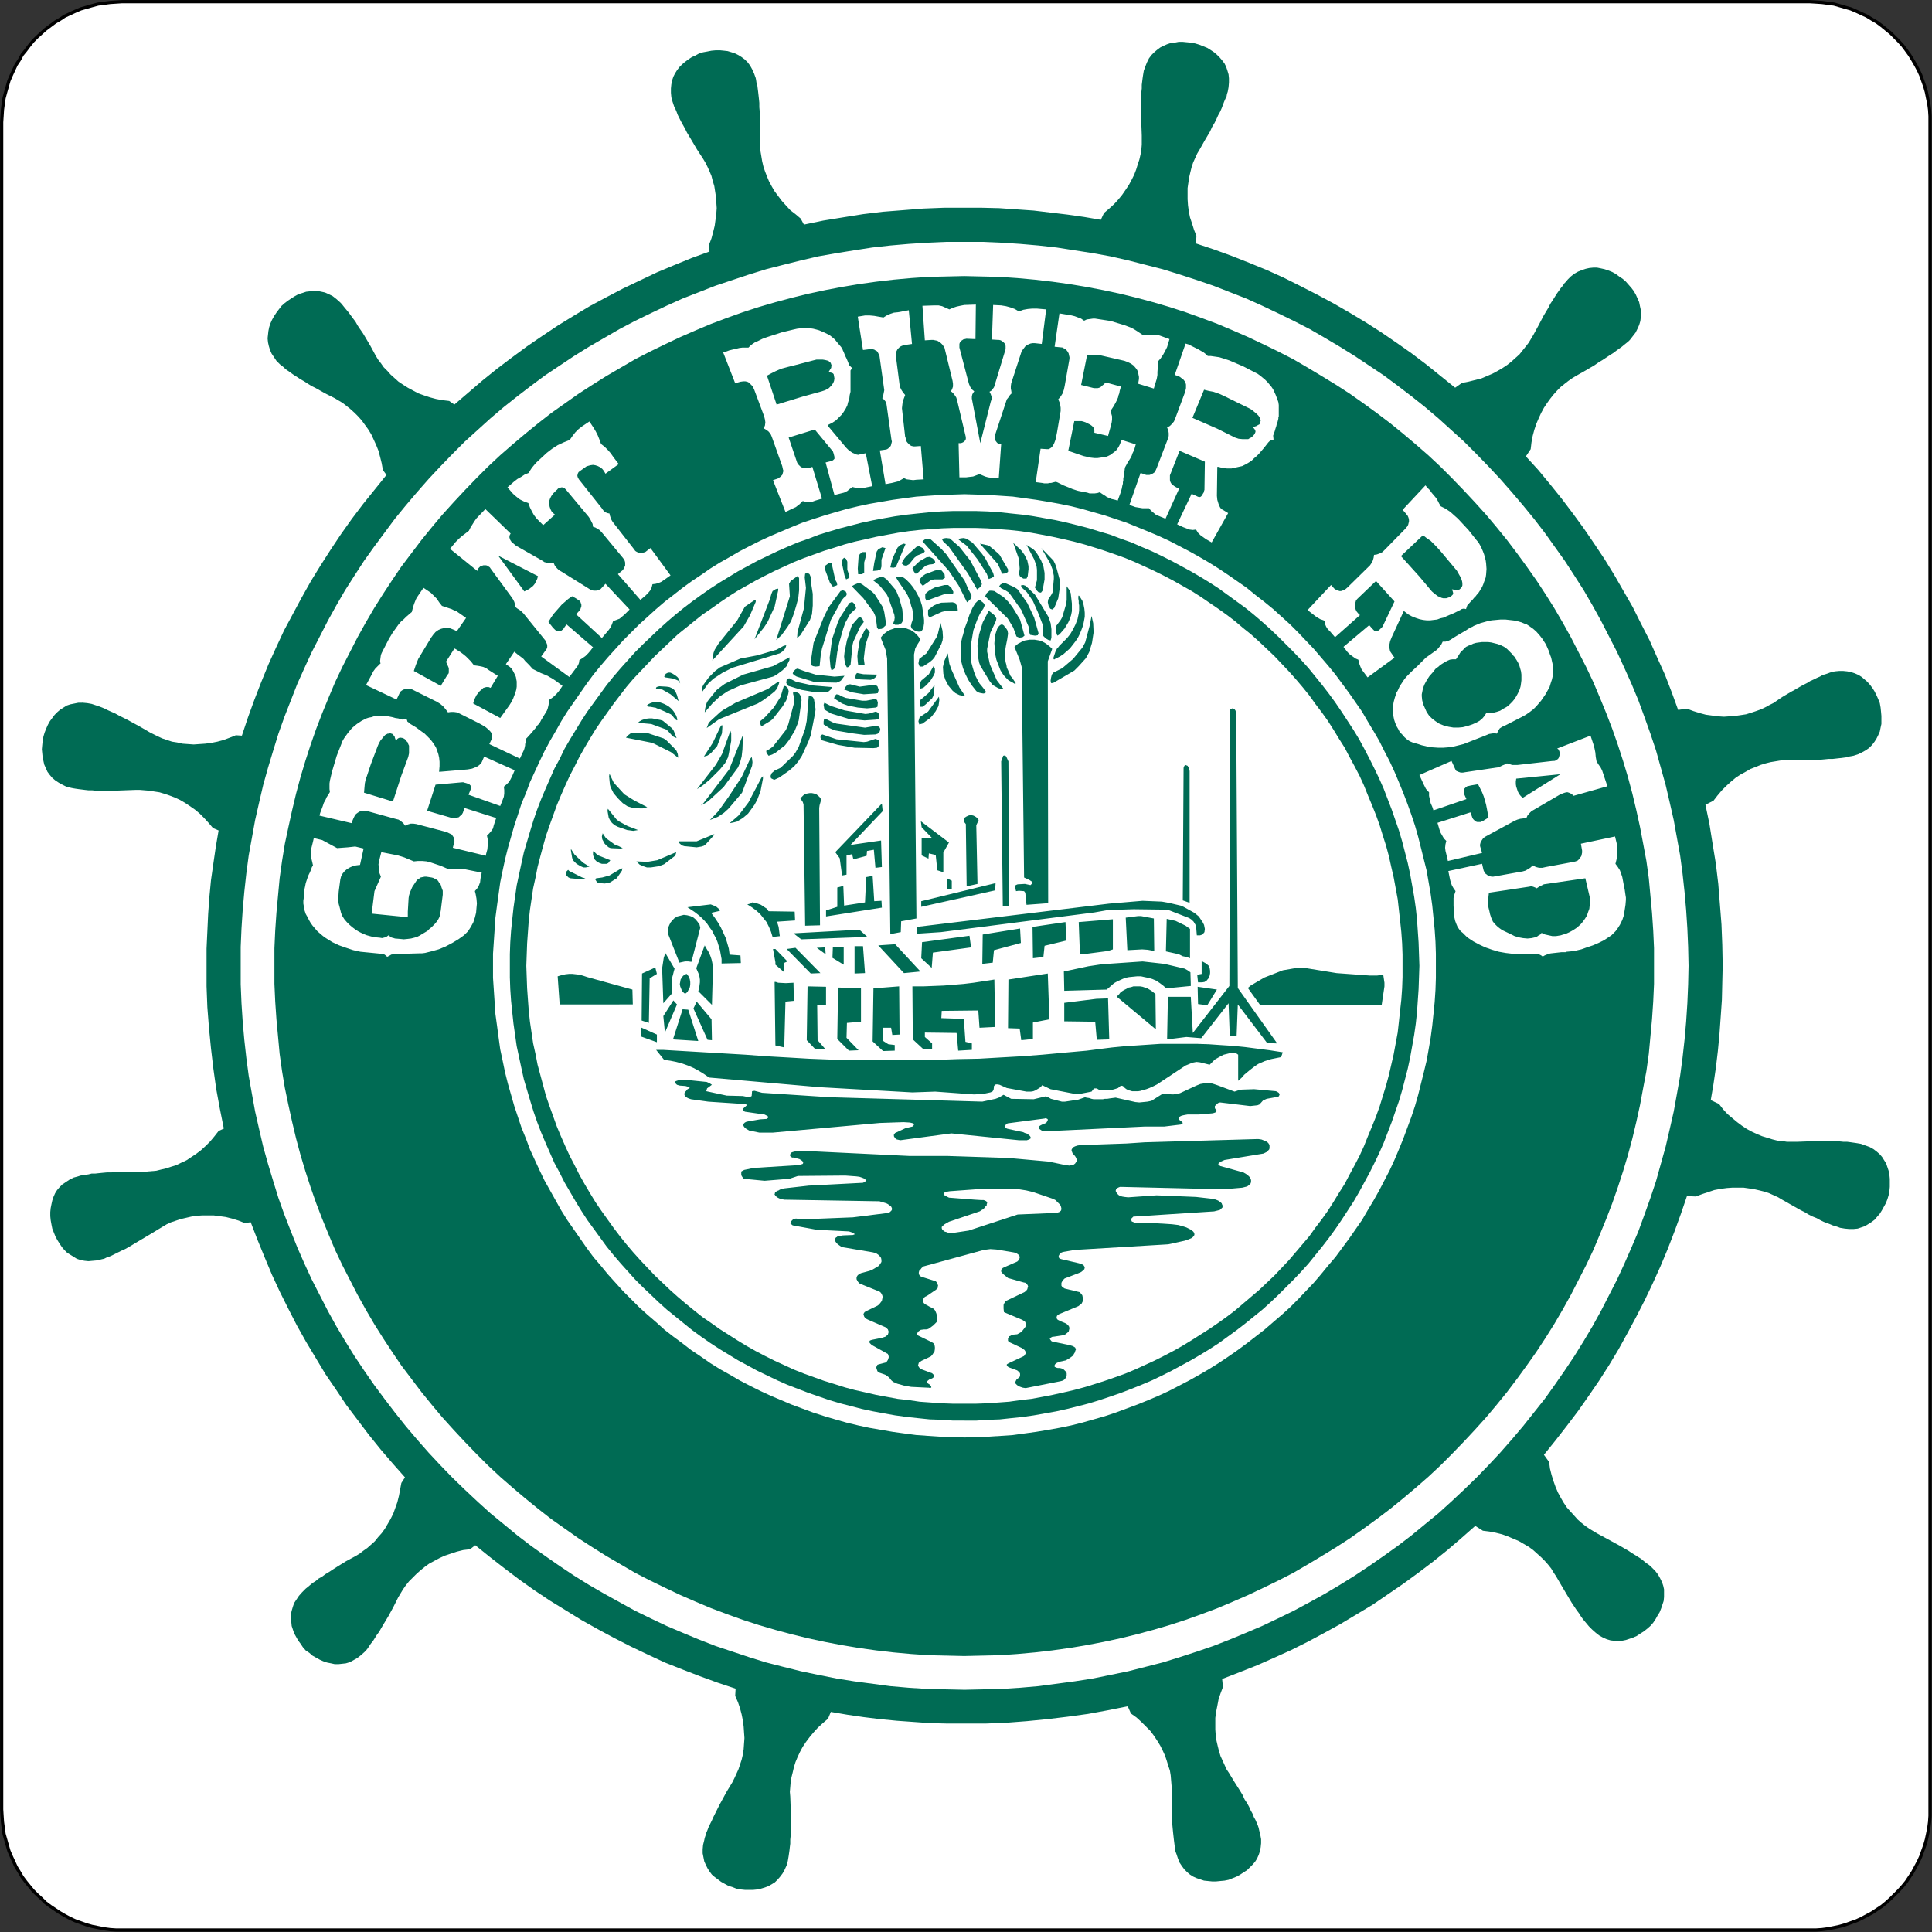 <?xml version="1.0" encoding="UTF-8" standalone="no"?>
<!-- Created with Inkscape (http://www.inkscape.org/) -->

<svg
   xmlns:dc="http://purl.org/dc/elements/1.1/"
   xmlns:cc="http://creativecommons.org/ns#"
   xmlns:rdf="http://www.w3.org/1999/02/22-rdf-syntax-ns#"
   xmlns:svg="http://www.w3.org/2000/svg"
   xmlns="http://www.w3.org/2000/svg"
   version="1.1"
   width="601.043"
   height="601.043"
   viewBox="0 0 601.043 601.043"
   id="Layer_1"
   xml:space="preserve"
   style="overflow:visible"><rect x="0" y="0" width="601.043" height="601.043" fill="#333333" stroke="none"/><defs
   id="defs14" />



<polyline
   stroke-miterlimit="10"
   points="  0.03,270.03 0.089,270.99 0.149,271.889 0.389,273.69 0.629,274.53 0.87,275.37 1.109,276.209 1.469,277.049 1.83,277.83   2.189,278.61 2.669,279.389 3.089,280.11 3.629,280.83 4.169,281.49 4.709,282.15 5.309,282.75 5.969,283.349 6.57,283.95   7.29,284.49 8.009,284.969 8.729,285.45 9.45,285.87 10.229,286.29 11.009,286.65 12.689,287.25 13.53,287.49 15.33,287.849   16.229,287.969 17.129,288.03 270.99,288.03 271.89,287.969 272.791,287.849 273.69,287.669 274.53,287.49 275.371,287.25   276.21,286.95 277.05,286.65 277.831,286.29 278.61,285.87 279.39,285.45 280.11,284.969 280.831,284.49 281.49,283.95   282.15,283.349 282.75,282.75 283.35,282.15 283.95,281.49 284.49,280.83 284.97,280.11 285.45,279.389 286.291,277.83   286.65,277.049 286.95,276.209 287.25,275.37 287.49,274.53 287.67,273.69 287.85,272.79 287.97,271.889 288.03,270.99   288.03,17.129 287.97,16.169 287.85,15.269 287.67,14.429 287.49,13.53 287.25,12.689 286.95,11.849 286.65,11.009 286.29,10.229   285.87,9.45 285.45,8.729 284.969,7.95 284.49,7.29 283.95,6.569 283.349,5.91 282.75,5.309 282.15,4.709 281.49,4.169   280.83,3.629 280.11,3.089 279.389,2.669 278.61,2.189 277.83,1.83 277.049,1.469 276.209,1.109 275.37,0.87 274.53,0.629   273.69,0.389 272.79,0.269 271.889,0.149 270.99,0.089 270.03,0.03 18.03,0.03 16.229,0.149 15.33,0.269 14.429,0.389 13.53,0.629   12.689,0.87 11.849,1.109 11.009,1.469 10.229,1.83 9.45,2.189 8.729,2.669 8.009,3.089 7.29,3.629 6.57,4.169 5.969,4.709   5.309,5.309 4.709,5.91 4.169,6.569 3.629,7.29 3.089,7.95 2.669,8.729 2.189,9.45 1.83,10.229 1.469,11.009 1.109,11.849   0.629,13.53 0.389,14.429 0.269,15.269 0.149,16.169 0.089,17.129 0.03,18.03 0.03,270.03 "
   id="polyline11"
   style="fill:#ffffff;fill-opacity:1;stroke:#010101;stroke-width:0.48;stroke-linecap:round;stroke-linejoin:round;stroke-miterlimit:10;stroke-dasharray:none"
   transform="matrix(2.083,0,0,2.083,0.457,0.457)" /><g
   transform="matrix(2.083,0,0,2.083,0.457,0.457)"
   id="g3754"><path
     d="m 143.849,252.15 -2.82,-0.061 -2.76,-0.06 -2.76,-0.181 -2.76,-0.239 -2.7,-0.36 -2.7,-0.36 -2.64,-0.42 -2.7,-0.54 -2.58,-0.54 -2.64,-0.659 -2.58,-0.66 -2.521,-0.78 -2.52,-0.84 -2.52,-0.84 -2.461,-0.96 -2.459,-1.021 -2.4,-1.02 -2.4,-1.141 -2.34,-1.14 -4.561,-2.521 -2.279,-1.319 -2.221,-1.38 -2.16,-1.44 -2.159,-1.5 -2.101,-1.5 -2.039,-1.56 -2.041,-1.681 -1.979,-1.62 -1.92,-1.739 -1.92,-1.8 -1.86,-1.801 -1.8,-1.859 -1.739,-1.86 -1.74,-1.979 -1.681,-1.98 -1.62,-2.04 -1.56,-2.04 -1.56,-2.1 -1.5,-2.16 -1.44,-2.16 -1.38,-2.221 -1.32,-2.219 -1.26,-2.281 -1.2,-2.34 -1.2,-2.34 -1.08,-2.34 -1.08,-2.46 -0.959,-2.399 -0.961,-2.461 -0.9,-2.52 -0.779,-2.52 -0.779,-2.58 -0.721,-2.58 -0.6,-2.58 -0.601,-2.641 -0.479,-2.64 -0.48,-2.7 -0.359,-2.699 -0.301,-2.701 -0.24,-2.699 -0.18,-2.76 -0.119,-2.82 v -5.58 l 0.119,-2.76 0.18,-2.761 0.24,-2.699 0.301,-2.761 0.359,-2.699 0.48,-2.641 0.479,-2.64 0.601,-2.641 0.6,-2.579 0.721,-2.58 0.779,-2.58 0.779,-2.521 0.9,-2.52 0.961,-2.46 0.959,-2.46 1.08,-2.4 1.08,-2.34 1.2,-2.34 1.2,-2.34 1.26,-2.28 1.32,-2.28 1.38,-2.16 1.44,-2.22 1.5,-2.1 3.119,-4.2 1.62,-1.98 1.681,-1.979 1.74,-1.98 1.739,-1.859 1.8,-1.86 1.86,-1.86 1.92,-1.739 1.92,-1.74 1.979,-1.681 2.041,-1.619 2.039,-1.561 2.101,-1.56 4.319,-2.88 2.221,-1.381 2.279,-1.319 2.281,-1.32 2.279,-1.2 2.34,-1.14 2.4,-1.14 2.4,-1.08 4.92,-1.92 2.52,-0.841 2.52,-0.84 2.521,-0.779 2.58,-0.66 2.64,-0.66 2.58,-0.601 2.7,-0.479 2.64,-0.42 2.7,-0.42 2.7,-0.3 2.76,-0.24 2.76,-0.18 2.76,-0.12 h 5.581 l 2.76,0.12 2.76,0.18 2.76,0.24 2.7,0.3 2.7,0.42 2.7,0.42 2.64,0.479 2.641,0.601 2.579,0.66 2.58,0.66 2.521,0.779 2.58,0.84 2.46,0.841 2.46,0.96 2.46,0.96 2.399,1.08 2.4,1.14 2.34,1.14 2.341,1.2 2.28,1.32 2.22,1.319 2.22,1.381 2.16,1.439 2.16,1.44 2.1,1.56 2.04,1.561 2.04,1.619 1.98,1.681 3.84,3.479 1.86,1.86 1.8,1.86 1.74,1.859 1.739,1.98 1.681,1.979 1.62,1.98 1.619,2.1 1.5,2.101 1.5,2.1 1.44,2.22 1.38,2.16 1.32,2.28 1.26,2.28 1.2,2.34 1.2,2.34 1.08,2.34 1.079,2.4 1.021,2.46 0.9,2.46 0.899,2.52 0.84,2.521 0.721,2.58 0.72,2.58 0.6,2.579 0.601,2.641 0.479,2.64 0.48,2.641 0.359,2.699 0.301,2.761 0.239,2.699 0.181,2.761 0.119,2.76 0.061,2.82 -0.061,2.76 -0.119,2.82 -0.181,2.76 -0.239,2.699 -0.301,2.701 -0.359,2.699 -0.48,2.7 -0.479,2.64 -0.601,2.641 -0.6,2.58 -0.72,2.58 -0.721,2.58 -0.84,2.52 -0.899,2.52 -0.9,2.461 -1.021,2.399 -1.079,2.46 -1.08,2.34 -1.2,2.34 -1.2,2.34 -1.26,2.281 -1.32,2.219 -1.38,2.221 -1.44,2.16 -1.5,2.16 -1.5,2.1 -1.619,2.04 -1.62,2.04 -1.681,1.98 -1.739,1.979 -1.74,1.86 -1.8,1.859 -1.86,1.801 -1.92,1.8 -1.92,1.739 -1.98,1.62 -2.04,1.681 -2.04,1.56 -2.1,1.5 -2.16,1.5 -2.16,1.44 -2.22,1.38 -2.22,1.319 -2.28,1.261 -2.34,1.26 -2.34,1.14 -2.4,1.141 -2.4,1.02 -2.46,1.021 -2.46,0.96 -2.46,0.84 -2.58,0.84 -2.52,0.78 -2.58,0.66 -2.58,0.659 -2.64,0.54 -2.641,0.54 -2.699,0.42 -2.7,0.36 -2.7,0.36 -2.76,0.239 -2.76,0.181 -2.761,0.06 -2.759,0.061 m 110.641,-132.181 1.2,-0.6 0.601,-0.78 0.659,-0.78 0.66,-0.66 0.66,-0.6 0.72,-0.6 0.721,-0.48 0.779,-0.42 0.721,-0.42 0.779,-0.3 0.721,-0.3 0.779,-0.24 0.721,-0.181 0.72,-0.119 0.72,-0.12 0.721,-0.061 h 2.34 l 1.5,-0.06 h 1.439 l 0.66,-0.061 0.6,-0.06 h 0.601 l 0.54,-0.061 0.54,-0.06 0.96,-0.12 0.42,-0.12 0.36,-0.06 0.3,-0.061 0.72,-0.239 0.6,-0.301 0.54,-0.3 0.48,-0.359 0.42,-0.42 0.36,-0.48 0.3,-0.48 0.24,-0.479 0.239,-0.54 0.12,-0.6 0.12,-0.54 v -1.2 l -0.06,-0.66 -0.061,-0.6 -0.12,-0.66 -0.239,-0.601 -0.24,-0.54 -0.3,-0.6 -0.301,-0.48 -0.359,-0.479 -0.42,-0.48 -0.42,-0.359 -0.42,-0.36 -0.48,-0.3 -0.54,-0.24 -0.54,-0.18 -0.6,-0.12 -0.601,-0.06 h -0.6 l -0.66,0.06 -0.72,0.18 -0.3,0.12 -0.36,0.12 -0.42,0.12 -0.42,0.24 -0.42,0.18 -0.48,0.24 -0.54,0.24 -0.479,0.3 -0.601,0.3 -0.54,0.3 -0.6,0.36 -0.66,0.359 -1.32,0.78 -1.319,0.9 -0.601,0.3 -0.659,0.36 -0.66,0.3 -0.66,0.24 -0.72,0.239 -0.78,0.24 -0.78,0.12 -0.84,0.12 -0.84,0.06 -0.84,0.061 -0.9,-0.061 -1.8,-0.239 -0.9,-0.24 -0.96,-0.3 -0.96,-0.36 -1.32,0.18 -0.96,-2.64 -1.02,-2.64 -1.14,-2.521 -1.141,-2.58 -1.26,-2.46 -1.26,-2.52 -2.76,-4.801 -1.44,-2.34 -1.56,-2.34 -1.561,-2.28 -1.62,-2.22 -1.68,-2.22 -1.74,-2.16 -1.74,-2.1 -1.859,-2.04 0.72,-1.08 0.12,-1.021 0.18,-0.96 0.24,-0.899 0.3,-0.9 0.36,-0.84 0.359,-0.78 0.421,-0.78 0.479,-0.72 0.48,-0.66 0.479,-0.6 0.54,-0.601 0.54,-0.54 0.6,-0.479 0.54,-0.42 0.601,-0.42 0.6,-0.36 1.38,-0.78 1.32,-0.779 0.6,-0.42 0.601,-0.36 0.54,-0.36 0.54,-0.359 0.479,-0.3 0.48,-0.36 0.42,-0.3 0.42,-0.301 0.36,-0.3 0.3,-0.239 0.3,-0.24 0.24,-0.24 0.42,-0.54 0.42,-0.54 0.3,-0.6 0.24,-0.54 0.18,-0.601 0.12,-1.08 -0.06,-0.6 -0.12,-0.54 -0.12,-0.6 -0.24,-0.54 -0.24,-0.54 -0.3,-0.54 -0.36,-0.48 -0.42,-0.479 -0.42,-0.48 -0.479,-0.42 -0.54,-0.36 -0.48,-0.359 -0.54,-0.3 -0.6,-0.24 -0.54,-0.18 -0.54,-0.12 -0.6,-0.12 h -0.54 l -0.601,0.06 -0.54,0.12 -0.54,0.18 -0.6,0.24 -0.54,0.3 -0.54,0.42 -0.48,0.48 -0.239,0.3 -0.24,0.24 -0.24,0.36 -0.3,0.359 -0.3,0.42 -0.3,0.42 -0.601,0.96 -0.359,0.54 -0.301,0.601 -0.359,0.6 -0.36,0.601 -0.72,1.38 -0.78,1.439 -0.36,0.601 -0.359,0.6 -0.42,0.54 -0.48,0.6 -0.479,0.601 -0.601,0.54 -0.6,0.54 -0.601,0.479 -0.72,0.48 -0.72,0.42 -0.78,0.42 -0.84,0.36 -0.84,0.359 -0.96,0.24 -0.96,0.24 -0.96,0.18 -1.021,0.72 -2.16,-1.739 -2.159,-1.74 -2.221,-1.68 -2.22,-1.561 -2.28,-1.56 -2.34,-1.5 -2.399,-1.44 -2.4,-1.38 -2.46,-1.32 -2.461,-1.26 -2.52,-1.26 -2.521,-1.141 -2.64,-1.079 -2.58,-1.021 -2.64,-0.96 -2.7,-0.9 0.06,-1.14 -0.359,-0.9 -0.301,-0.96 -0.3,-0.899 -0.18,-0.9 -0.12,-0.899 -0.06,-0.9 v -1.68 l 0.12,-0.84 0.119,-0.78 0.181,-0.78 0.18,-0.72 0.24,-0.72 0.3,-0.66 0.3,-0.66 0.36,-0.601 0.78,-1.38 0.779,-1.319 0.3,-0.66 0.36,-0.601 0.3,-0.6 0.24,-0.54 0.3,-0.54 0.24,-0.54 0.18,-0.479 0.181,-0.48 0.18,-0.42 0.18,-0.36 0.061,-0.359 0.12,-0.36 0.12,-0.66 0.06,-0.72 v -0.6 l -0.06,-0.601 -0.181,-0.6 -0.18,-0.54 -0.24,-0.48 -0.36,-0.479 -0.359,-0.42 -0.42,-0.42 -0.42,-0.36 -0.54,-0.36 -0.48,-0.3 -0.6,-0.24 -0.601,-0.239 -0.6,-0.181 -0.6,-0.12 -0.66,-0.06 -0.601,-0.06 h -0.6 l -0.6,0.119 -0.601,0.061 -0.54,0.18 -0.54,0.24 -0.479,0.24 -0.48,0.359 -0.42,0.36 -0.42,0.42 -0.36,0.48 -0.3,0.6 -0.24,0.6 -0.239,0.66 -0.12,0.72 -0.061,0.421 -0.12,0.96 v 0.54 l -0.06,0.54 v 1.26 l -0.06,0.66 v 1.38 l 0.06,1.56 0.06,1.62 v 1.38 l -0.06,0.72 -0.12,0.721 -0.18,0.779 -0.24,0.721 -0.24,0.779 -0.3,0.78 -0.36,0.72 -0.42,0.78 -0.479,0.72 -0.54,0.78 -0.54,0.66 -0.66,0.72 -0.72,0.66 -0.78,0.66 -0.479,1.02 -2.46,-0.42 -2.521,-0.359 -5.04,-0.601 -2.58,-0.18 -2.58,-0.18 -2.58,-0.061 h -5.699 l -3.061,0.12 -3,0.24 -3.061,0.24 -2.939,0.359 -3,0.48 -2.939,0.479 -2.881,0.601 -0.48,-0.9 -0.779,-0.66 -0.779,-0.6 -0.66,-0.72 -0.601,-0.66 -1.08,-1.44 -0.42,-0.72 -0.42,-0.78 -0.3,-0.72 -0.301,-0.78 -0.239,-0.72 -0.181,-0.78 -0.119,-0.72 -0.121,-0.72 -0.059,-0.721 v -3.84 l -0.061,-0.72 v -0.66 l -0.061,-0.66 v -0.66 l -0.06,-0.6 -0.06,-0.54 -0.061,-0.54 -0.061,-0.479 -0.06,-0.48 -0.12,-0.36 -0.06,-0.42 -0.06,-0.3 -0.24,-0.66 -0.301,-0.66 -0.299,-0.54 -0.361,-0.479 -0.42,-0.42 -0.479,-0.36 -0.479,-0.3 -0.48,-0.24 -0.54,-0.18 -0.601,-0.18 -0.539,-0.061 -0.6,-0.06 h -0.601 l -0.66,0.06 -0.601,0.12 -0.659,0.12 -0.601,0.18 -0.539,0.3 -0.541,0.24 -0.539,0.36 -0.48,0.36 -0.42,0.359 -0.42,0.42 -0.36,0.48 -0.3,0.479 -0.24,0.48 -0.18,0.54 -0.12,0.6 -0.06,0.601 v 0.659 l 0.06,0.66 0.181,0.66 0.239,0.72 0.181,0.36 0.18,0.42 0.18,0.48 0.24,0.479 0.24,0.48 0.3,0.54 0.3,0.54 0.3,0.6 0.36,0.6 0.359,0.601 0.78,1.319 0.9,1.381 0.36,0.6 0.299,0.6 0.301,0.66 0.3,0.72 0.181,0.721 0.239,0.779 0.24,1.561 0.06,0.84 0.061,0.9 -0.061,0.84 -0.119,0.899 -0.121,0.9 -0.239,0.96 -0.24,0.9 -0.36,0.96 0.061,1.02 -2.641,0.96 -2.64,1.08 -2.58,1.08 -2.521,1.2 -2.52,1.2 -2.52,1.319 -2.461,1.32 -2.399,1.44 -2.34,1.439 -2.34,1.561 -2.28,1.56 -2.279,1.68 -2.221,1.681 -2.16,1.739 -4.199,3.601 -0.781,-0.54 -1.02,-0.12 -0.96,-0.18 -0.899,-0.24 -0.9,-0.3 -0.84,-0.3 -1.561,-0.841 -0.66,-0.42 -0.715,-0.475 -0.601,-0.54 -0.601,-0.54 -0.479,-0.54 -0.54,-0.54 -0.42,-0.6 -0.42,-0.54 -0.36,-0.601 -0.78,-1.439 -0.779,-1.32 -0.36,-0.6 -0.42,-0.601 -0.36,-0.54 -0.3,-0.54 -0.36,-0.479 -0.359,-0.48 -0.301,-0.42 -0.299,-0.36 -0.301,-0.359 -0.24,-0.3 -0.239,-0.301 -0.24,-0.239 -0.54,-0.48 -0.54,-0.42 -0.601,-0.3 -0.539,-0.24 -0.54,-0.12 -0.601,-0.12 h -0.54 l -0.601,0.061 -0.54,0.06 -0.54,0.181 -0.601,0.18 -0.539,0.3 -0.48,0.3 -0.539,0.36 -0.48,0.36 -0.48,0.42 -0.42,0.54 -0.359,0.479 -0.36,0.54 -0.3,0.54 -0.24,0.54 -0.18,0.54 -0.121,0.6 -0.059,0.54 -0.061,0.54 0.061,0.601 0.119,0.54 0.18,0.6 0.24,0.54 0.36,0.54 0.36,0.54 0.539,0.54 0.24,0.18 0.301,0.24 0.299,0.3 0.361,0.24 0.42,0.3 0.42,0.3 0.479,0.3 0.54,0.36 0.54,0.3 0.54,0.36 0.6,0.36 0.6,0.3 1.381,0.78 1.439,0.72 1.2,0.72 0.54,0.42 0.6,0.48 0.601,0.54 0.54,0.54 0.54,0.6 0.479,0.66 0.48,0.66 0.48,0.779 0.719,1.561 0.361,0.899 0.239,0.9 0.24,0.96 0.18,1.021 0.54,0.72 -1.74,2.16 -1.74,2.16 -1.68,2.22 -1.619,2.28 -1.561,2.34 -1.5,2.34 -1.439,2.34 -1.381,2.46 -2.64,4.92 -1.2,2.58 -1.141,2.521 -1.079,2.64 -1.021,2.64 -0.959,2.641 -0.9,2.699 -0.9,-0.06 -0.9,0.36 -0.959,0.359 -0.9,0.24 -0.9,0.18 -0.9,0.12 -0.899,0.061 -0.84,0.06 -0.841,-0.06 -0.839,-0.061 -0.78,-0.18 -0.78,-0.12 -0.72,-0.24 -0.72,-0.24 -0.66,-0.3 -0.601,-0.3 -0.6,-0.3 -1.44,-0.84 -1.319,-0.721 -0.66,-0.359 -0.601,-0.3 -0.6,-0.301 -0.54,-0.3 -0.54,-0.24 -0.54,-0.239 -0.479,-0.24 -0.42,-0.18 -0.48,-0.181 -0.36,-0.12 -0.359,-0.119 -0.36,-0.12 -0.66,-0.12 -0.66,-0.061 H 11.49 l -0.601,0.12 -0.6,0.12 -0.54,0.18 -0.48,0.301 -0.479,0.3 -0.42,0.359 -0.42,0.421 -0.36,0.479 -0.36,0.48 -0.3,0.54 -0.24,0.539 -0.239,0.601 -0.181,0.6 -0.12,0.66 -0.06,0.601 -0.06,0.659 0.06,0.601 0.06,0.6 0.24,1.08 0.24,0.54 0.24,0.54 0.359,0.48 0.36,0.42 0.42,0.359 0.54,0.36 0.54,0.3 0.6,0.3 0.721,0.181 0.3,0.06 0.36,0.06 0.42,0.061 0.479,0.06 0.48,0.061 0.54,0.06 h 0.54 l 0.6,0.061 h 2.7 l 1.56,-0.061 1.62,-0.06 h 0.66 l 1.439,0.12 0.721,0.12 0.779,0.119 0.78,0.24 0.72,0.24 0.78,0.3 0.78,0.36 0.72,0.42 0.72,0.479 0.78,0.54 0.72,0.601 0.66,0.66 0.66,0.72 0.66,0.78 0.84,0.359 -0.42,2.46 -0.359,2.46 -0.36,2.521 -0.24,2.52 -0.181,2.521 -0.239,5.16 v 5.64 l 0.12,3.12 0.24,3.061 0.3,3.06 0.36,3.06 0.42,3 0.539,2.94 0.601,3 -0.78,0.36 -0.66,0.84 -0.6,0.72 -0.66,0.66 -0.72,0.659 -0.72,0.541 -0.721,0.479 -0.72,0.479 -0.78,0.361 -0.72,0.359 -0.78,0.24 -0.72,0.24 -0.78,0.18 -0.72,0.18 -1.44,0.12 H 19.41 l -1.5,0.06 h -0.721 l -0.72,0.061 h -0.66 l -0.66,0.061 -0.6,0.06 -0.54,0.06 h -0.54 l -0.479,0.12 -0.42,0.06 -0.421,0.061 -0.359,0.061 -0.36,0.119 -0.66,0.18 -0.6,0.301 -0.54,0.359 -0.54,0.36 -0.42,0.42 -0.36,0.421 -0.3,0.479 -0.24,0.54 -0.18,0.539 -0.12,0.541 -0.12,0.6 -0.06,0.6 v 0.601 l 0.06,0.601 0.12,0.659 0.12,0.601 0.24,0.6 0.24,0.6 0.3,0.541 0.3,0.479 0.36,0.54 0.359,0.42 0.42,0.42 0.48,0.3 0.479,0.3 0.48,0.301 0.54,0.18 0.6,0.119 0.601,0.061 1.319,-0.119 0.721,-0.181 0.3,-0.06 0.359,-0.181 0.36,-0.12 0.42,-0.18 0.48,-0.24 0.479,-0.24 0.48,-0.24 0.54,-0.239 0.54,-0.3 0.6,-0.36 0.6,-0.36 0.601,-0.359 1.319,-0.78 1.381,-0.84 0.6,-0.36 0.6,-0.359 0.66,-0.301 1.44,-0.479 0.78,-0.181 0.779,-0.18 0.78,-0.119 0.84,-0.061 h 1.74 l 0.899,0.12 0.9,0.12 0.96,0.24 0.96,0.299 0.9,0.361 0.9,-0.121 1.02,2.641 1.08,2.64 1.08,2.58 1.199,2.58 1.26,2.521 1.261,2.459 1.38,2.461 1.439,2.399 1.44,2.4 1.56,2.28 1.561,2.34 3.359,4.439 1.74,2.16 1.801,2.1 1.859,2.101 -0.539,0.84 -0.181,0.96 -0.181,0.96 -0.239,0.96 -0.3,0.84 -0.301,0.84 -0.42,0.841 -0.42,0.72 -0.42,0.72 -0.479,0.66 -0.54,0.6 -0.48,0.601 -0.6,0.54 -0.54,0.479 -0.601,0.42 -0.539,0.42 -0.601,0.36 -1.44,0.78 -1.26,0.78 -0.66,0.42 -0.539,0.359 -0.601,0.36 -0.479,0.36 -0.541,0.3 -0.42,0.359 -0.479,0.301 -0.36,0.3 -0.359,0.3 -0.301,0.24 -0.299,0.3 -0.24,0.24 -0.48,0.54 -0.359,0.54 -0.36,0.54 -0.181,0.54 -0.18,0.6 -0.119,0.54 v 0.6 l 0.06,0.54 0.06,0.601 0.18,0.54 0.181,0.54 0.3,0.54 0.301,0.54 0.359,0.479 0.359,0.54 0.42,0.48 0.541,0.359 0.479,0.42 0.54,0.3 0.54,0.301 0.54,0.239 0.54,0.181 0.601,0.12 0.539,0.119 h 0.6 l 0.541,-0.06 0.539,-0.06 0.601,-0.181 0.54,-0.3 0.54,-0.3 0.54,-0.42 0.54,-0.48 0.239,-0.239 0.24,-0.301 0.24,-0.359 0.24,-0.36 0.3,-0.36 0.3,-0.479 0.301,-0.48 0.359,-0.479 0.301,-0.54 0.359,-0.601 0.359,-0.6 0.361,-0.6 0.719,-1.32 0.721,-1.44 0.359,-0.6 0.36,-0.6 0.42,-0.601 0.479,-0.6 0.541,-0.54 0.539,-0.54 0.601,-0.54 0.66,-0.54 0.659,-0.48 0.781,-0.42 0.779,-0.42 0.78,-0.359 0.899,-0.301 0.9,-0.3 0.96,-0.239 1.021,-0.12 0.779,-0.601 2.16,1.74 2.16,1.68 2.221,1.681 2.279,1.62 2.34,1.56 4.68,2.88 2.461,1.38 2.459,1.32 2.461,1.26 2.52,1.2 2.58,1.2 2.58,1.02 2.641,1.021 2.639,0.96 2.701,0.899 -0.061,1.08 0.42,0.96 0.301,0.9 0.239,0.899 0.181,0.9 0.119,0.9 0.061,0.899 0.06,0.84 -0.12,1.681 -0.119,0.779 -0.181,0.78 -0.239,0.72 -0.24,0.721 -0.301,0.66 -0.3,0.659 -0.3,0.601 -0.84,1.38 -0.721,1.32 -0.359,0.659 -0.301,0.601 -0.6,1.2 -0.24,0.54 -0.24,0.479 -0.239,0.48 -0.181,0.479 -0.18,0.42 -0.119,0.42 -0.121,0.36 -0.06,0.3 -0.18,0.72 -0.06,0.66 v 0.601 l 0.239,1.2 0.24,0.539 0.239,0.48 0.301,0.48 0.359,0.479 0.42,0.36 0.48,0.359 0.48,0.36 0.539,0.3 0.541,0.3 0.6,0.181 0.6,0.239 0.66,0.12 0.6,0.061 h 1.261 l 0.6,-0.061 0.54,-0.12 0.6,-0.18 0.48,-0.18 0.54,-0.3 0.479,-0.301 0.42,-0.42 0.361,-0.42 0.359,-0.479 0.3,-0.54 0.3,-0.66 0.18,-0.66 0.061,-0.36 0.061,-0.359 0.06,-0.42 0.06,-0.42 0.061,-0.54 0.061,-0.48 v -0.6 l 0.059,-0.601 v -4.199 l -0.059,-1.62 -0.061,-0.721 0.119,-1.439 0.121,-0.72 0.18,-0.721 0.18,-0.779 0.24,-0.78 0.3,-0.72 0.36,-0.78 0.42,-0.78 0.48,-0.72 0.539,-0.72 0.601,-0.721 0.659,-0.72 0.721,-0.66 0.779,-0.66 0.42,-1.02 2.461,0.42 2.46,0.36 2.46,0.3 2.46,0.24 2.521,0.18 2.52,0.18 2.52,0.061 h 5.701 l 3.06,-0.12 3.12,-0.24 3.061,-0.3 3,-0.36 3.06,-0.42 2.94,-0.54 3,-0.6 0.479,1.08 0.84,0.6 0.721,0.66 0.659,0.66 0.66,0.66 0.54,0.72 0.48,0.72 0.479,0.78 0.36,0.72 0.36,0.78 0.239,0.72 0.24,0.78 0.24,0.72 0.12,0.72 0.06,0.721 0.061,0.72 0.06,0.66 v 3.899 l 0.061,0.66 v 0.66 l 0.06,0.66 0.06,0.6 0.12,1.08 0.061,0.48 0.06,0.479 0.061,0.42 0.06,0.36 0.12,0.3 0.24,0.72 0.239,0.601 0.36,0.54 0.36,0.479 0.42,0.42 0.42,0.36 0.479,0.3 0.54,0.24 0.54,0.18 0.54,0.181 0.601,0.06 0.6,0.061 h 0.6 l 0.601,-0.061 0.66,-0.06 0.6,-0.12 0.601,-0.24 0.6,-0.24 0.54,-0.3 0.54,-0.36 0.479,-0.3 0.42,-0.42 0.421,-0.42 0.359,-0.42 0.3,-0.48 0.24,-0.54 0.18,-0.539 0.12,-0.601 0.061,-0.6 v -0.601 l -0.12,-0.66 -0.18,-0.72 -0.061,-0.3 -0.12,-0.36 -0.18,-0.42 -0.18,-0.42 -0.24,-0.42 -0.18,-0.479 -0.301,-0.54 -0.239,-0.54 -0.301,-0.54 -0.359,-0.54 -0.3,-0.66 -0.36,-0.6 -0.84,-1.32 -0.84,-1.38 -0.36,-0.54 -0.3,-0.66 -0.3,-0.66 -0.301,-0.66 -0.239,-0.779 -0.181,-0.721 -0.18,-0.779 -0.12,-0.841 -0.06,-0.84 v -1.74 l 0.119,-0.899 0.181,-0.9 0.18,-0.96 0.3,-0.899 0.36,-0.96 -0.12,-1.2 2.64,-1.021 2.58,-1.02 2.58,-1.141 2.521,-1.14 2.52,-1.26 2.46,-1.32 2.4,-1.32 2.399,-1.439 2.4,-1.44 2.28,-1.56 2.28,-1.561 2.22,-1.619 2.22,-1.681 2.16,-1.739 2.1,-1.801 2.04,-1.8 1.141,0.72 0.96,0.12 0.96,0.181 0.96,0.239 0.84,0.301 0.84,0.359 0.84,0.36 0.721,0.42 0.72,0.42 0.66,0.48 0.6,0.539 0.6,0.54 0.54,0.54 0.48,0.54 0.479,0.601 0.36,0.6 0.36,0.54 0.84,1.44 0.78,1.319 0.359,0.601 0.36,0.6 0.36,0.54 0.359,0.54 0.36,0.48 0.3,0.479 0.3,0.42 0.601,0.72 0.3,0.36 0.24,0.24 0.239,0.24 0.54,0.479 0.54,0.42 0.54,0.3 0.54,0.24 0.601,0.181 0.54,0.06 h 1.14 l 0.6,-0.12 0.54,-0.18 0.54,-0.181 0.54,-0.239 0.54,-0.36 0.48,-0.3 0.54,-0.42 0.479,-0.42 0.42,-0.48 0.36,-0.54 0.3,-0.54 0.3,-0.479 0.24,-0.601 0.18,-0.54 0.181,-0.54 0.06,-0.6 v -1.14 l -0.12,-0.54 -0.18,-0.54 -0.3,-0.601 -0.301,-0.54 -0.42,-0.54 -0.479,-0.479 -0.24,-0.24 -0.3,-0.24 -0.36,-0.239 -0.72,-0.601 -0.48,-0.3 -0.479,-0.3 -0.48,-0.3 -0.54,-0.36 -0.539,-0.3 -0.601,-0.36 -0.66,-0.36 -1.319,-0.72 -1.44,-0.78 -0.6,-0.359 -0.601,-0.36 -0.6,-0.42 -0.601,-0.479 -0.54,-0.48 -1.079,-1.2 -0.54,-0.6 -0.48,-0.72 -0.42,-0.721 -0.42,-0.779 -0.36,-0.841 -0.3,-0.84 -0.3,-0.96 -0.24,-0.96 -0.12,-0.96 -0.779,-1.08 1.739,-2.16 1.681,-2.159 1.68,-2.221 1.56,-2.22 1.561,-2.28 1.5,-2.34 1.439,-2.399 1.32,-2.4 1.32,-2.46 1.26,-2.46 1.2,-2.52 1.14,-2.521 1.08,-2.58 1.021,-2.64 0.96,-2.641 0.899,-2.64 1.32,0.06 0.96,-0.359 0.899,-0.301 0.9,-0.299 0.96,-0.181 0.9,-0.12 0.84,-0.061 h 1.68 l 0.84,0.121 0.78,0.119 0.78,0.18 0.72,0.181 0.72,0.24 0.66,0.3 0.66,0.3 0.6,0.36 2.761,1.561 0.6,0.299 0.6,0.36 0.601,0.3 0.6,0.24 0.54,0.301 0.48,0.239 0.479,0.181 0.48,0.18 0.42,0.18 0.42,0.12 0.36,0.12 0.3,0.119 0.72,0.121 0.66,0.06 h 0.66 l 0.6,-0.06 0.54,-0.181 0.54,-0.18 0.48,-0.3 0.479,-0.301 0.48,-0.359 0.359,-0.42 0.42,-0.48 0.301,-0.48 0.3,-0.539 0.3,-0.54 0.24,-0.601 0.18,-0.6 0.12,-0.6 0.06,-0.66 v -1.2 l -0.06,-0.601 -0.12,-0.6 -0.18,-0.54 -0.181,-0.54 -0.6,-0.96 -0.36,-0.42 -0.479,-0.42 -0.48,-0.36 -0.54,-0.3 -0.659,-0.239 -0.66,-0.24 -0.36,-0.061 -0.36,-0.06 -0.42,-0.06 -0.42,-0.061 -0.479,-0.061 h -0.54 l -0.601,-0.06 h -0.6 l -0.6,-0.06 h -2.101 l -1.5,0.06 -1.62,0.06 h -1.439 l -0.721,-0.119 -0.72,-0.061 -0.72,-0.18 -0.78,-0.24 -0.78,-0.24 -0.72,-0.3 -0.78,-0.36 -0.779,-0.42 -0.721,-0.479 -0.72,-0.54 -0.72,-0.6 -0.72,-0.601 -0.66,-0.72 -0.601,-0.78 -1.26,-0.601 v 0.121 l 0.42,-2.461 0.36,-2.459 0.3,-2.521 0.24,-2.521 0.18,-2.52 0.18,-2.58 0.12,-5.16 -0.06,-3.06 -0.12,-3.061 -0.24,-3.06 -0.24,-3 -0.359,-3 -0.48,-2.94 -0.479,-3 -0.601,-2.881 z"
     id="path3"
     style="fill:#006b54;fill-rule:evenodd" /><path
     d="m 143.849,209.429 h -1.68 l -1.68,-0.06 -3.36,-0.24 -1.62,-0.24 -1.62,-0.18 -1.62,-0.3 -1.619,-0.3 -1.561,-0.36 -1.62,-0.36 -1.56,-0.42 -1.5,-0.479 -1.561,-0.48 -1.5,-0.54 -1.5,-0.54 -1.5,-0.6 -2.88,-1.319 -1.44,-0.721 -1.379,-0.721 -1.381,-0.779 -1.38,-0.84 -1.319,-0.84 -1.32,-0.84 -1.26,-0.9 -1.32,-0.9 -1.2,-0.959 -1.26,-1.021 -1.2,-1.021 -1.141,-1.02 -1.139,-1.08 -1.141,-1.08 -1.08,-1.141 -1.08,-1.139 -1.08,-1.201 -1.02,-1.199 -0.961,-1.2 -0.959,-1.261 -1.801,-2.52 -0.899,-1.32 -0.841,-1.379 -0.779,-1.32 -0.779,-1.381 -0.721,-1.439 -0.721,-1.38 -0.659,-1.44 -0.66,-1.5 -0.601,-1.439 -0.539,-1.5 -0.541,-1.5 -0.539,-1.561 -0.42,-1.56 -0.42,-1.56 -0.42,-1.561 -0.301,-1.561 -0.359,-1.619 -0.24,-1.62 -0.24,-1.62 -0.18,-1.68 -0.12,-1.621 -0.12,-1.68 -0.061,-1.68 -0.06,-1.68 0.06,-1.681 0.061,-1.68 0.24,-3.36 0.18,-1.62 0.24,-1.62 0.24,-1.619 0.359,-1.62 0.301,-1.561 0.42,-1.62 0.42,-1.56 0.42,-1.5 0.539,-1.56 0.541,-1.5 0.539,-1.5 0.601,-1.44 0.66,-1.5 0.659,-1.44 0.721,-1.38 0.721,-1.439 0.779,-1.38 0.779,-1.32 0.841,-1.38 0.899,-1.32 0.9,-1.26 0.9,-1.26 0.959,-1.261 0.961,-1.26 1.02,-1.2 1.08,-1.14 1.08,-1.14 1.08,-1.141 1.141,-1.08 1.139,-1.08 1.141,-1.079 1.2,-0.961 1.26,-1.02 1.2,-0.96 1.32,-0.9 1.26,-0.899 1.32,-0.9 1.319,-0.84 2.761,-1.56 1.379,-0.721 1.44,-0.72 2.88,-1.32 1.5,-0.6 1.5,-0.54 1.5,-0.54 1.561,-0.48 1.5,-0.479 1.56,-0.42 1.62,-0.36 1.561,-0.359 1.619,-0.301 1.62,-0.3 1.62,-0.24 1.62,-0.18 1.681,-0.12 1.68,-0.12 1.68,-0.06 h 3.36 l 1.68,0.06 1.68,0.12 1.62,0.12 1.681,0.18 1.619,0.24 1.62,0.3 1.561,0.301 1.62,0.359 1.56,0.36 1.561,0.42 1.56,0.479 1.5,0.48 1.56,0.54 1.5,0.54 1.44,0.6 2.88,1.32 1.44,0.72 1.38,0.721 2.76,1.56 1.32,0.84 1.319,0.9 1.32,0.899 1.26,0.9 1.261,0.96 1.199,1.02 1.2,0.961 1.2,1.079 1.14,1.08 1.141,1.08 2.16,2.28 1.02,1.14 1.02,1.2 1.021,1.26 0.899,1.261 0.96,1.26 0.9,1.26 0.84,1.32 0.84,1.38 0.84,1.32 0.721,1.38 0.779,1.439 0.721,1.38 0.659,1.44 0.601,1.5 0.6,1.44 0.601,1.5 0.54,1.5 0.479,1.56 0.48,1.5 0.42,1.56 0.359,1.62 0.36,1.561 0.3,1.62 0.3,1.619 0.181,1.62 0.18,1.62 0.18,1.681 0.12,1.68 0.061,1.68 v 3.36 l -0.061,1.68 -0.12,1.68 -0.18,1.621 -0.18,1.68 -0.181,1.62 -0.3,1.62 -0.3,1.619 -0.72,3.121 -0.42,1.56 -0.96,3.12 -0.54,1.5 -0.601,1.5 -0.6,1.439 -0.601,1.5 -0.659,1.44 -0.721,1.38 -0.779,1.439 -0.721,1.381 -0.84,1.32 -0.84,1.379 -0.84,1.32 -0.9,1.26 -0.96,1.26 -0.899,1.261 -1.021,1.2 -1.019,1.199 -1.021,1.201 -1.08,1.139 -1.08,1.141 -1.14,1.08 -1.14,1.08 -1.2,1.02 -1.2,1.021 -1.2,1.021 -1.26,0.959 -1.26,0.9 -1.32,0.9 -2.64,1.68 -1.38,0.84 -1.381,0.779 -1.38,0.721 -1.439,0.721 -2.88,1.319 -1.44,0.6 -1.5,0.54 -1.56,0.54 -1.5,0.48 -1.561,0.479 -1.56,0.42 -1.561,0.36 -1.62,0.36 -1.56,0.3 -1.62,0.3 -1.62,0.18 -1.68,0.24 -1.62,0.12 -1.68,0.12 -1.681,0.06 h -1.677 m 0,2.524 h 1.741 l 1.74,-0.12 1.739,-0.06 1.681,-0.181 1.739,-0.18 1.681,-0.24 1.68,-0.3 1.68,-0.3 1.62,-0.36 1.681,-0.42 1.619,-0.42 1.561,-0.48 1.62,-0.54 1.56,-0.54 1.561,-0.6 1.5,-0.6 1.56,-0.66 1.5,-0.72 1.44,-0.72 2.88,-1.561 1.439,-0.84 1.38,-0.84 1.381,-0.9 2.64,-1.92 1.32,-1.02 1.26,-1.021 1.26,-1.021 1.2,-1.08 1.2,-1.14 1.14,-1.14 1.14,-1.141 1.141,-1.199 1.08,-1.2 1.02,-1.261 1.021,-1.26 1.02,-1.32 0.96,-1.319 0.9,-1.319 0.899,-1.381 0.9,-1.38 0.84,-1.44 0.78,-1.439 0.78,-1.439 0.72,-1.44 0.72,-1.5 0.66,-1.5 0.6,-1.56 0.601,-1.561 0.54,-1.561 0.54,-1.56 0.479,-1.62 0.84,-3.24 0.36,-1.68 0.3,-1.68 0.3,-1.68 0.24,-1.681 0.18,-1.68 0.12,-1.74 0.12,-1.739 0.12,-3.48 -0.06,-1.74 -0.061,-1.74 -0.12,-1.74 -0.12,-1.74 -0.18,-1.68 -0.24,-1.68 -0.3,-1.68 -0.3,-1.681 -0.36,-1.68 -0.84,-3.24 -0.479,-1.62 -0.54,-1.56 -0.54,-1.561 -0.601,-1.56 -0.6,-1.561 -0.66,-1.5 -0.72,-1.5 -0.72,-1.439 -0.78,-1.5 -0.78,-1.44 -0.84,-1.38 -0.9,-1.38 -0.899,-1.38 -0.9,-1.32 -0.96,-1.319 -1.02,-1.32 -1.021,-1.26 -1.021,-1.261 -1.08,-1.199 -1.14,-1.2 -1.141,-1.14 -1.14,-1.141 -1.2,-1.14 -1.2,-1.08 -1.26,-1.08 -1.26,-1.021 -1.32,-0.96 -1.319,-0.96 -1.32,-0.96 -1.38,-0.899 -1.38,-0.84 -1.44,-0.841 -2.88,-1.56 -1.44,-0.72 -1.5,-0.721 -1.56,-0.659 -1.5,-0.66 -1.56,-0.54 -1.561,-0.601 -1.62,-0.479 -1.56,-0.48 -1.62,-0.42 -1.68,-0.42 -1.62,-0.359 -1.681,-0.301 -1.68,-0.3 -1.68,-0.24 -1.74,-0.18 -1.68,-0.18 -1.74,-0.12 -1.74,-0.061 h -3.48 l -1.74,0.061 -1.739,0.12 -1.74,0.18 -1.68,0.18 -1.74,0.24 -1.68,0.3 -1.62,0.301 -1.68,0.359 -3.24,0.84 -1.62,0.48 -1.56,0.479 -1.561,0.601 -1.561,0.54 -1.56,0.66 -1.5,0.659 -3,1.44 -1.44,0.78 -1.439,0.779 -2.76,1.681 -1.381,0.899 -1.379,0.96 -1.32,0.96 -1.26,0.96 -1.26,1.021 -1.261,1.08 -1.2,1.08 -1.199,1.14 -1.2,1.141 -1.14,1.14 -1.08,1.2 -1.08,1.199 -1.08,1.261 -1.021,1.26 -1.92,2.64 -0.96,1.32 -0.9,1.38 -0.84,1.38 -0.84,1.38 -0.84,1.44 -0.721,1.5 -0.779,1.439 -1.32,3 -0.66,1.561 -0.6,1.56 -0.54,1.561 -0.479,1.56 -0.48,1.62 -0.48,1.62 -0.359,1.62 -0.721,3.36 -0.479,3.359 -0.18,1.68 -0.181,1.74 -0.119,1.74 -0.061,1.74 v 3.48 l 0.061,1.74 0.119,1.739 0.181,1.74 0.18,1.68 0.479,3.36 0.361,1.68 0.359,1.68 0.359,1.621 0.48,1.619 0.48,1.62 0.479,1.56 0.54,1.561 0.6,1.561 0.66,1.56 1.32,3 0.779,1.44 0.721,1.439 1.68,2.88 0.84,1.38 0.9,1.381 1.92,2.639 0.96,1.32 1.021,1.26 1.08,1.261 1.08,1.2 1.08,1.199 1.14,1.141 1.2,1.14 1.199,1.14 1.2,1.08 1.261,1.021 1.26,1.021 1.26,1.02 1.32,0.96 1.379,0.96 1.381,0.9 2.76,1.68 1.439,0.779 1.44,0.781 3,1.439 1.5,0.66 1.56,0.6 1.561,0.6 3.12,1.08 1.62,0.48 3.24,0.84 1.68,0.36 1.62,0.3 1.68,0.3 1.74,0.24 1.68,0.18 1.74,0.181 1.739,0.06 1.74,0.12 h 1.742 z"
     id="path5"
     style="fill:#006b54;fill-rule:evenodd" /><path
     d="m 141.509,178.649 -0.359,-0.18 -0.24,-0.119 -0.18,-0.181 v -0.12 l 0.06,-0.119 0.18,-0.121 0.3,-0.06 0.36,-0.06 4.141,-0.301 h 6.119 l 1.141,0.18 1.02,0.24 3,1.021 0.36,0.181 0.06,0.059 0.36,0.361 0.3,0.299 0.12,0.301 0.06,0.3 -0.06,0.239 -0.18,0.181 -0.12,0.06 -0.36,0.121 h -0.18 l -5.64,0.239 -7.32,2.399 -2.4,0.361 h -0.601 l -0.239,-0.121 -0.24,-0.06 -0.18,-0.06 -0.12,-0.121 -0.18,-0.18 -0.061,-0.18 v -0.18 l 0.18,-0.18 0.181,-0.181 0.3,-0.18 0.42,-0.24 4.62,-1.56 0.24,-0.18 0.24,-0.121 0.18,-0.18 0.12,-0.18 0.12,-0.12 0.12,-0.12 v -0.18 l 0.06,-0.12 v -0.12 l -0.06,-0.061 -0.061,-0.119 -0.12,-0.061 -0.12,-0.061 -0.18,-0.059 h -0.42 l -0.96,-0.061 -3.781,-0.295 m -23.219,-6 0.899,0.24 0.18,0.121 0.181,0.119 0.12,0.12 0.061,0.12 v 0.12 l -0.061,0.12 -0.18,0.06 -0.36,0.12 -6.78,0.42 -1.439,0.301 -0.18,0.119 -0.181,0.061 -0.06,0.18 v 0.359 l 0.06,0.181 0.12,0.18 0.18,0.24 3.12,0.3 3.72,-0.3 0.721,-0.24 0.539,-0.18 7.08,-0.06 1.621,0.119 0.479,0.061 0.36,0.119 0.3,0.121 0.18,0.119 0.12,0.121 -0.061,0.18 v 0.06 l -0.239,0.12 -0.12,0.061 -8.1,0.42 -3.721,0.42 -0.6,0.18 -0.18,0.119 -0.181,0.061 -0.12,0.061 -0.119,0.119 -0.121,0.061 v 0.12 l -0.06,0.12 v 0.06 l 0.12,0.181 0.24,0.239 0.359,0.181 0.42,0.119 0.301,0.061 14.22,0.24 1.021,0.3 0.239,0.12 0.479,0.359 0.121,0.24 v 0.24 l -0.061,0.119 -0.24,0.24 -0.18,0.061 -0.24,0.12 h -0.3 l -4.8,0.6 -7.5,0.3 -1.02,-0.119 -0.42,0.119 -0.301,0.301 -0.119,0.3 0.359,0.3 3.6,0.66 4.801,0.24 0.539,0.18 0.36,0.24 -0.3,0.119 -1.5,0.061 -0.359,0.061 -0.24,0.06 h -0.181 l -0.12,0.12 -0.119,0.06 -0.061,0.06 -0.12,0.24 v 0.121 l 0.12,0.239 0.18,0.24 0.301,0.239 0.42,0.301 4.619,0.779 0.48,0.121 0.359,0.239 0.24,0.24 0.18,0.239 0.061,0.301 v 0.3 l -0.18,0.3 -0.24,0.301 -0.9,0.539 -0.42,0.18 -1.32,0.361 -0.239,0.119 -0.24,0.18 -0.12,0.181 -0.06,0.18 v 0.24 l 0.12,0.239 0.119,0.181 0.24,0.24 2.82,1.14 0.24,0.12 0.18,0.24 0.12,0.239 0.06,0.24 -0.06,0.301 -0.06,0.299 -0.18,0.24 -0.24,0.301 -0.24,0.18 -1.74,0.84 -0.18,0.12 -0.12,0.181 -0.06,0.18 0.06,0.119 0.06,0.181 0.12,0.18 0.24,0.181 0.239,0.119 2.641,1.141 0.3,0.3 0.12,0.36 -0.12,0.42 -0.36,0.3 -0.539,0.18 -1.5,0.3 -0.18,0.061 -0.121,0.061 -0.06,0.119 v 0.12 l 0.06,0.12 0.121,0.12 0.119,0.12 0.18,0.119 2.16,1.201 0.12,0.06 0.12,0.36 v 0.18 l -0.061,0.18 -0.06,0.18 -0.12,0.18 -0.119,0.181 -1.141,0.3 -0.18,0.061 -0.061,0.119 -0.06,0.121 -0.06,0.18 0.06,0.18 0.06,0.18 0.061,0.18 0.18,0.181 1.02,0.36 0.181,0.12 0.239,0.18 0.24,0.24 0.18,0.239 0.121,0.12 0.24,0.181 0.299,0.119 0.24,0.12 1.08,0.301 1.02,0.18 2.461,0.12 h 0.18 l 0.18,0.06 0.121,-0.06 h 0.059 v -0.12 l -0.059,-0.12 -0.121,-0.18 -0.359,-0.24 -0.061,-0.061 -0.06,-0.06 v -0.06 l 0.06,-0.12 0.12,-0.12 0.24,-0.18 0.36,-0.12 0.18,-0.12 0.061,-0.12 v -0.3 l -0.121,-0.12 -0.119,-0.12 -0.18,-0.061 -1.441,-0.539 -0.299,-0.24 -0.181,-0.301 0.12,-0.42 0.42,-0.299 0.9,-0.421 0.48,-0.239 0.18,-0.181 0.119,-0.18 0.24,-0.36 0.061,-0.359 v -0.301 l -0.061,-0.359 -0.18,-0.24 -0.301,-0.18 -1.859,-0.9 -0.12,-0.061 -0.12,-0.119 v -0.24 l 0.12,-0.12 0.06,-0.12 0.361,-0.24 0.479,-0.06 h 0.3 l 0.3,-0.06 0.12,-0.061 0.18,-0.12 0.48,-0.36 0.24,-0.239 0.18,-0.181 0.12,-0.119 0.06,-0.18 v -0.361 l -0.06,-0.299 -0.06,-0.36 -0.121,-0.3 -0.119,-0.24 -0.12,-0.12 -0.12,-0.12 -0.24,-0.12 -0.359,-0.18 -0.301,-0.181 -0.24,-0.119 -0.239,-0.18 -0.12,-0.181 -0.061,-0.181 v -0.18 l 0.121,-0.18 0.18,-0.24 0.359,-0.18 1.32,-0.9 0.12,-0.119 0.12,-0.121 v -0.18 l 0.06,-0.18 -0.12,-0.359 -0.119,-0.181 -0.121,-0.12 -2.1,-0.66 -0.24,-0.119 -0.119,-0.181 -0.061,-0.18 v -0.181 l 0.061,-0.24 0.18,-0.18 0.18,-0.24 0.301,-0.239 9,-2.46 0.96,-0.12 0.9,0.06 2.52,0.42 0.3,0.061 0.24,0.12 0.181,0.12 0.18,0.18 0.06,0.18 v 0.18 l -0.12,0.301 -0.239,0.24 -1.92,0.84 -0.24,0.119 -0.18,0.181 -0.061,0.12 v 0.24 l 0.12,0.18 0.24,0.24 0.3,0.24 0.36,0.299 2.34,0.66 0.3,0.061 0.18,0.18 0.12,0.18 0.061,0.181 -0.061,0.18 -0.06,0.24 -0.181,0.239 -0.239,0.181 -2.761,1.319 -0.12,0.061 -0.06,0.18 -0.12,0.181 -0.06,0.18 v 0.54 l 0.06,0.54 2.58,1.08 0.24,0.12 0.18,0.119 0.12,0.061 0.06,0.12 0.12,0.24 v 0.239 l -0.12,0.24 -0.18,0.24 -0.24,0.301 -0.239,0.239 -0.54,0.3 -0.66,0.061 -0.18,0.06 -0.181,0.12 -0.18,0.061 -0.061,0.18 -0.119,0.119 v 0.361 l 0.119,0.18 1.921,0.899 0.239,0.181 0.181,0.119 0.119,0.18 0.061,0.181 v 0.181 l -0.12,0.18 -0.12,0.18 -0.24,0.12 -1.92,0.899 -0.239,0.121 -0.181,0.119 v 0.12 l 0.061,0.12 0.12,0.12 0.239,0.12 1.141,0.42 0.12,0.119 0.18,0.061 0.06,0.18 0.061,0.12 v 0.301 l -0.061,0.18 -0.12,0.12 -0.359,0.3 -0.12,0.24 -0.061,0.18 0.061,0.18 0.18,0.181 0.24,0.18 0.3,0.12 0.36,0.12 0.42,0.06 5.16,-1.02 0.24,-0.061 0.18,-0.06 0.18,-0.12 0.12,-0.12 0.12,-0.18 0.06,-0.12 0.061,-0.18 v -0.36 l -0.061,-0.18 -0.359,-0.36 -0.181,-0.12 -0.18,-0.061 -0.24,-0.06 h -0.3 l -0.24,-0.06 -0.239,-0.12 v -0.24 l 0.06,-0.12 0.12,-0.119 0.18,-0.121 0.48,-0.18 0.3,-0.061 0.24,-0.059 0.3,-0.061 0.3,-0.18 0.3,-0.181 0.48,-0.36 0.12,-0.239 0.12,-0.181 0.06,-0.18 0.06,-0.18 0.061,-0.12 -0.061,-0.181 -0.06,-0.119 -0.18,-0.12 -0.24,-0.12 -0.42,-0.12 -2.58,-0.54 -0.12,-0.061 -0.18,-0.239 -0.061,-0.12 0.12,-0.12 0.061,-0.06 0.239,-0.12 h 0.181 l 1.56,-0.24 0.18,-0.12 0.301,-0.24 0.18,-0.18 0.12,-0.48 -0.061,-0.239 -0.119,-0.181 -0.181,-0.18 -0.3,-0.18 -0.6,-0.24 -0.48,-0.24 -0.12,-0.119 -0.06,-0.181 v -0.12 l 0.06,-0.18 0.12,-0.12 0.18,-0.12 2.881,-1.199 0.479,-0.36 0.12,-0.24 0.12,-0.239 v -0.24 l -0.061,-0.24 -0.06,-0.301 -0.18,-0.239 -0.24,-0.24 -2.22,-0.54 -0.181,-0.12 -0.18,-0.12 -0.12,-0.18 v -0.42 l 0.12,-0.24 0.12,-0.18 0.24,-0.24 2.04,-0.779 0.42,-0.181 0.3,-0.239 0.18,-0.181 0.061,-0.24 -0.061,-0.18 -0.12,-0.181 -0.3,-0.18 -0.42,-0.119 -2.58,-0.601 -0.18,-0.06 -0.12,-0.061 -0.12,-0.18 v -0.12 l 0.06,-0.181 0.12,-0.18 0.181,-0.18 0.3,-0.12 1.74,-0.3 13.979,-0.84 2.46,-0.541 0.359,-0.119 0.601,-0.24 0.18,-0.12 0.24,-0.239 0.06,-0.181 v -0.12 l -0.06,-0.18 -0.12,-0.18 -0.181,-0.121 -0.239,-0.18 -0.24,-0.119 -0.36,-0.181 -0.359,-0.12 -0.84,-0.24 -0.961,-0.119 -3.899,-0.24 h -1.68 l -0.421,-0.18 -0.119,-0.36 0.359,-0.36 12.061,-0.779 0.239,-0.061 0.48,-0.119 0.18,-0.061 0.24,-0.24 0.12,-0.12 v -0.3 l -0.061,-0.12 -0.06,-0.18 -0.12,-0.12 -0.24,-0.18 -0.18,-0.121 -0.3,-0.119 -0.36,-0.12 -2.64,-0.3 -5.88,-0.24 -4.26,0.3 -0.54,-0.06 -0.36,-0.061 -0.36,-0.119 -0.18,-0.121 -0.12,-0.119 -0.18,-0.24 -0.12,-0.24 0.06,-0.24 0.181,-0.18 0.12,-0.061 0.119,-0.06 0.181,-0.06 h 0.18 l 15.3,0.359 2.76,-0.24 0.24,-0.06 0.48,-0.12 0.18,-0.119 0.12,-0.121 0.18,-0.119 0.061,-0.12 0.06,-0.181 v -0.299 l -0.06,-0.181 -0.12,-0.24 -0.36,-0.36 -0.3,-0.18 -0.3,-0.18 -3.48,-0.96 -0.3,-0.3 0.3,-0.301 0.66,-0.299 5.46,-0.9 0.36,-0.061 0.479,-0.24 0.36,-0.359 0.06,-0.18 v -0.42 l -0.06,-0.181 -0.12,-0.18 -0.18,-0.181 -0.24,-0.119 -0.6,-0.24 -0.42,-0.061 h -0.421 l -16.619,0.48 -2.7,0.18 -6.9,0.24 -0.42,0.061 -0.36,0.119 -0.239,0.12 -0.181,0.181 -0.12,0.24 0.061,0.239 0.12,0.3 0.24,0.24 0.18,0.24 0.12,0.24 0.06,0.18 v 0.24 l -0.12,0.18 -0.12,0.18 -0.239,0.18 -0.601,0.121 -0.54,-0.061 -2.58,-0.54 -6,-0.54 -9.18,-0.3 h -5.64 l -16.26,-0.78 -0.841,0.12 -0.239,0.06 -0.181,0.061 -0.181,0.12 -0.059,0.18 -0.061,0.12 0.119,0.24 0.121,0.06 0.119,0.06 h 0.184 z m -16.921,-70.8 -0.18,-0.66 -0.24,-0.3 -0.299,-0.24 -0.48,-0.3 -0.301,-0.12 H 99.57 l -0.36,0.181 -0.24,0.42 0.181,0.12 1.199,0.18 0.721,0.3 0.298,0.419 z m -0.24,2.641 -0.24,-0.9 -0.18,-0.42 -0.24,-0.36 -0.3,-0.24 -0.42,-0.18 -0.42,-0.06 -1.08,-0.061 -0.42,0.12 -0.12,0.3 0.96,0.061 1.26,0.72 1.2,1.02 z m -0.18,2.819 -0.06,-0.3 -0.12,-0.36 -0.359,-0.6 -0.24,-0.3 -0.24,-0.24 -0.3,-0.24 -0.3,-0.18 -0.36,-0.18 -0.3,-0.12 -0.359,-0.12 -0.361,-0.061 h -0.359 l -0.3,0.061 -0.36,0.12 -0.359,0.18 -0.061,0.061 -0.061,0.06 -0.06,0.06 0.06,0.061 0.121,0.06 0.119,0.061 h 0.18 l 0.361,0.06 0.299,0.061 h 0.121 l 0.119,0.06 0.12,0.06 0.36,0.12 0.42,0.181 0.42,0.18 0.359,0.18 0.181,0.061 0.239,0.12 0.121,0.06 0.24,0.24 0.239,0.3 0.24,0.24 0.06,0.06 h 0.061 l 0.06,0.061 v -0.061 h 0.059 z m -0.119,2.7 -0.42,-1.08 -0.24,-0.36 -1.38,-1.14 -0.36,-0.12 -1.26,-0.24 h -0.42 l -0.54,0.061 -0.54,0.18 -0.42,0.24 -0.18,0.18 1.979,0.181 2.28,0.84 0.3,0.3 0.54,0.6 0.24,0.181 0.421,0.177 z m 0.24,2.941 -0.061,-0.54 -0.18,-0.48 -0.36,-0.42 -1.14,-1.14 -0.42,-0.301 -2.34,-0.779 -2.16,-0.061 -0.42,0.061 -0.48,0.359 -0.24,0.301 3.66,0.72 0.54,0.18 2.521,1.26 1.08,0.84 z m -4.621,7.38 -1.979,-1.021 -1.44,-0.899 -1.319,-1.44 -0.3,-0.36 -0.6,-1.26 -0.061,0.36 0.119,1.26 0.121,0.42 0.42,0.84 0.66,0.78 0.72,0.72 0.72,0.48 0.84,0.24 0.961,0.06 h 0.479 l 0.659,-0.18 z m -1.379,3.42 -1.561,-0.601 -1.32,-0.72 -0.359,-0.3 -1.26,-1.561 -0.061,0.301 0.18,1.02 0.18,0.36 0.301,0.42 0.42,0.36 0.48,0.239 1.379,0.48 0.48,0.06 0.42,0.061 0.721,-0.119 z m -2.28,2.7 -0.601,-0.301 -0.6,-0.239 -1.32,-0.96 -0.479,-0.721 -0.12,0.48 0.061,0.42 0.359,0.66 0.3,0.3 0.3,0.24 0.301,0.12 1.439,0.06 0.36,-0.059 z m -1.861,1.8 -1.8,-0.72 -0.3,-0.24 -0.42,-0.42 -0.061,0.18 v 0.42 l 0.12,0.36 0.12,0.3 0.3,0.3 0.421,0.24 0.359,0.12 h 0.72 l 0.24,-0.12 0.301,-0.42 z m -3.119,0.959 -0.961,-0.601 -1.26,-1.199 -0.54,-0.841 v 0.24 l 0.181,1.08 0.119,0.36 0.54,0.54 0.601,0.359 0.42,0.181 h 0.359 l 0.541,-0.119 z m -0.601,1.741 -0.479,-0.12 -1.92,-0.96 -0.181,-0.181 -0.3,0.301 0.06,0.54 0.3,0.3 0.301,0.12 1.379,0.119 h 0.361 l 0.479,-0.119 z m 1.441,0.119 0.299,0.48 0.301,0.12 0.84,0.06 0.42,-0.06 0.42,-0.12 0.66,-0.42 0.3,-0.18 0.78,-1.141 0.061,-0.359 -0.42,0.18 -1.5,0.9 -1.08,0.3 -0.9,0.12 -0.181,0.12 z m 6.18,-2.64 0.48,0.48 0.539,0.239 0.54,0.181 h 0.601 l 1.199,-0.181 0.48,-0.18 0.3,-0.12 1.56,-1.2 0.181,-0.3 0.06,-0.3 -2.82,1.2 -1.439,0.24 -1.681,-0.059 z m 6.24,-2.88 0.539,0.48 0.36,0.119 1.86,0.181 0.72,-0.12 0.36,-0.12 0.3,-0.24 1.14,-1.26 0.12,-0.24 -2.64,1.08 h -2.641 l -0.118,0.12 z m 7.68,-2.82 0.6,-0.12 0.48,-0.119 0.9,-0.54 0.779,-0.66 0.96,-1.32 0.42,-0.78 0.479,-1.26 0.361,-1.86 v -0.359 l -0.24,0.24 -1.92,3.659 -1.5,1.98 -1.319,1.139 z m -2.94,-0.479 1.199,-0.48 0.9,-0.6 0.72,-0.66 1.979,-2.34 1.5,-4.021 0.061,-0.54 -0.061,-0.479 -0.06,-0.3 -0.239,0.3 -1.261,2.7 -1.979,3 -1.5,2.1 -1.259,1.32 z m -1.381,-2.161 0.78,-0.42 0.36,-0.24 2.279,-2.1 2.16,-2.94 0.301,-0.72 0.239,-0.9 0.12,-1.08 0.061,-1.739 -0.061,-0.24 -1.98,4.979 -3.84,5.04 -0.419,0.36 z m -0.54,-2.46 0.841,-0.54 1.08,-0.9 1.5,-1.5 0.779,-0.96 0.42,-0.84 0.12,-0.54 0.36,-1.92 v -1.14 l -0.121,-0.36 -1.26,3.48 -0.899,1.56 -2.82,3.66 z m 1.021,-4.86 0.479,-0.12 0.3,-0.18 0.301,-0.24 0.899,-1.02 0.72,-1.92 0.061,-0.96 -0.061,-0.3 -0.24,0.3 -1.139,2.399 -1.32,2.041 z m 10.5,3.481 0.779,-0.36 1.44,-1.02 0.78,-0.66 0.6,-0.72 0.54,-0.841 0.96,-2.1 0.359,-0.96 0.66,-3.36 0.061,-0.54 -0.24,-1.5 -0.18,-0.3 -0.301,-0.18 h -0.299 l -0.301,3.72 -0.24,1.2 -0.959,2.7 -0.48,0.84 -0.359,0.479 -1.861,1.801 -0.899,0.42 -0.42,0.359 -0.181,0.42 0.061,0.36 0.48,0.242 z m -0.84,-3.601 0.539,-0.18 0.541,-0.3 1.379,-1.08 0.601,-0.78 0.84,-1.38 0.42,-1.02 0.181,-0.54 0.42,-3 -0.061,-0.54 -0.3,-0.48 -0.479,-0.24 h -0.42 v 0.301 l 0.119,0.42 0.061,0.54 -0.061,0.479 -0.84,3.12 -0.359,0.84 -1.92,2.46 -0.48,0.36 -0.301,0.18 -0.239,0.12 0.06,0.3 0.299,0.42 z m -1.08,-4.38 1.379,-0.84 0.301,-0.24 1.5,-1.92 0.54,-0.899 0.3,-0.96 0.061,-0.42 -0.121,-0.421 -0.299,-0.3 -0.301,-0.06 -0.48,1.62 -1.02,1.62 -1.32,1.439 -0.779,0.66 0.061,0.3 0.178,0.421 z m -8.16,0.24 1.859,-1.32 5.76,-2.34 0.781,-0.479 0.84,-0.601 0.899,-0.72 0.36,-0.42 0.24,-0.6 0.119,-0.421 -0.3,0.061 -1.44,1.02 -4.799,2.04 -1.86,1.08 -0.421,0.3 -1.379,1.261 -0.36,0.359 -0.299,0.78 z m -0.301,-2.34 1.141,-1.32 1.141,-1.08 1.199,-0.779 1.859,-0.841 4.861,-1.319 0.479,-0.24 0.96,-0.72 0.6,-0.601 0.12,-0.3 0.3,-0.6 v -0.42 l -2.459,1.319 -4.44,1.261 -2.761,1.38 -0.899,0.659 -0.36,0.301 -1.02,1.26 -0.36,0.479 -0.18,0.48 -0.12,0.54 -0.061,0.541 z m -0.42,-3 0.961,-1.32 0.779,-0.72 1.381,-0.9 1.439,-0.72 7.08,-2.16 0.359,-0.24 0.36,-0.359 0.181,-0.36 0.06,-0.24 -0.36,0.061 -1.08,0.6 -2.88,0.84 -2.521,0.48 -3.059,1.32 -0.721,0.54 -0.96,0.96 -0.78,1.08 -0.18,0.359 -0.059,0.779 z m 1.56,-4.74 4.68,-5.1 0.961,-1.681 0.84,-1.979 v -0.3 l -0.301,0.12 -1.32,0.899 -1.14,2.04 -2.76,3.42 -0.601,0.96 -0.18,0.48 -0.179,1.141 z m 16.26,11.88 2.52,0.721 2.461,0.42 2.82,0.06 0.539,-0.06 0.301,-0.301 0.06,-0.42 -0.12,-0.42 -0.48,-0.18 -1.26,0.42 -0.479,0.06 -4.08,-0.42 -2.101,-0.72 -0.24,0.12 -0.059,0.3 0.118,0.42 z m 0.361,-2.34 0.84,0.54 0.42,0.18 0.479,0.181 2.461,0.42 1.859,0.24 1.68,-0.061 0.36,-0.12 0.3,-0.359 0.061,-0.36 -0.12,-0.24 -0.36,-0.24 -1.8,0.301 -4.26,-0.601 -0.54,-0.18 -0.96,-0.48 h -0.36 l -0.06,0.36 v 0.419 z m 0.12,-2.219 1.02,0.6 2.58,0.78 2.4,0.24 1.74,-0.12 0.359,-0.12 0.12,-0.48 -0.181,-0.42 -0.359,-0.18 -1.02,0.3 -0.541,0.061 -3.119,-0.54 -2.041,-0.66 -0.959,-0.48 -0.12,0.301 0.121,0.718 z m 1.439,-1.681 1.2,0.78 0.84,0.3 1.5,0.301 1.38,0.119 1.32,-0.119 0.24,-0.12 0.06,-0.601 -0.12,-0.42 -0.359,-0.12 -1.26,0.24 h -0.601 l -2.46,-0.42 -0.6,-0.24 -0.42,-0.239 -0.36,-0.061 -0.24,0.24 -0.12,0.36 z m 1.5,-1.319 1.141,0.42 1.8,0.3 1.8,-0.12 0.3,-0.06 0.12,-0.48 -0.18,-0.54 -0.36,-0.239 -2.28,0.3 -1.439,-0.36 -0.36,0.061 -0.3,0.3 -0.242,0.418 z m 1.68,-1.681 0.781,0.181 1.5,0.06 0.42,-0.12 0.42,-0.359 0.119,-0.3 -2.039,-0.061 -0.961,-0.18 -0.18,0.24 -0.06,0.539 z m -1.619,-0.36 -1.5,0.12 -2.82,-0.3 -1.74,-0.54 -0.96,-0.36 -0.3,0.12 -0.3,0.3 -0.12,0.3 0.18,0.24 0.42,0.24 2.58,0.779 0.48,0.061 2.88,0.06 0.36,-0.12 0.299,-0.18 0.541,-0.72 z m -1.861,1.68 -2.88,-0.24 -2.46,-0.54 -1.08,-0.54 -0.36,0.24 -0.06,0.48 0.3,0.42 1.98,0.6 1.74,0.3 1.439,0.061 0.779,-0.061 0.361,-0.3 0.241,-0.42 z m 4.861,-3.359 -0.12,-0.9 0.239,-1.98 0.42,-1.319 0.24,-0.601 -0.24,-0.359 -0.239,-0.24 -0.24,0.18 -0.601,1.2 -0.18,0.36 -0.3,1.8 -0.06,0.6 0.06,0.84 0.06,0.48 0.361,0.06 0.6,-0.121 z m -2.1,0.059 0.299,-3 0.121,-0.48 1.02,-2.22 0.54,-0.72 -0.181,-0.42 -0.359,-0.36 -0.301,0.18 -0.84,0.961 -0.18,0.359 -0.66,2.04 -0.359,1.8 -0.061,0.601 0.061,0.54 0.119,0.66 0.24,0.42 0.24,-0.061 0.301,-0.3 z m -2.281,0.42 0.301,-2.34 0.3,-1.44 0.601,-2.1 0.299,-0.84 0.721,-1.32 0.9,-0.84 -0.181,-0.6 -0.42,-0.36 -0.42,0.18 -1.319,2.04 -0.361,0.72 -0.899,2.641 -0.36,2.76 0.121,1.32 0.119,0.479 h 0.24 l 0.358,-0.3 z m -2.34,-0.24 0.18,-1.739 0.181,-0.9 1.319,-4.26 1.621,-2.94 0.3,-0.36 0.36,-0.3 0.119,-0.3 -0.18,-0.36 -0.42,-0.18 -0.359,0.12 -1.801,2.46 -0.72,1.5 -1.5,3.78 -0.421,2.819 0.121,0.54 0.24,0.12 0.359,0.061 0.601,-0.061 z m -3.359,-4.2 0.48,-0.42 1.439,-2.279 0.3,-0.84 0.12,-1.32 v -1.74 l -0.301,-1.92 v -0.6 l -0.18,-0.42 -0.359,-0.24 -0.301,0.18 -0.06,0.54 0.181,1.56 -0.301,3.061 -0.96,3.54 -0.058,0.898 z m -3.121,0.301 0.78,-0.721 0.359,-0.479 0.6,-0.84 0.48,-0.78 0.42,-1.14 0.36,-1.2 0.3,-1.141 0.12,-1.14 v -1.8 l -0.181,-0.36 -1.08,0.78 -0.239,0.42 0.12,1.86 -2.039,6.541 z m -3.24,-0.12 1.44,-1.8 0.539,-0.841 1.021,-2.22 0.54,-2.46 v -0.24 l -0.359,0.061 -0.48,0.3 -0.18,0.42 -0.24,0.84 -2.281,5.94 z m 11.7,-7.861 0.42,-0.12 0.24,-0.12 -0.061,-0.359 -0.24,-0.42 -0.539,-2.46 h -0.48 l -0.48,0.359 -0.06,0.48 0.78,2.1 0.42,0.54 z m 1.981,-1.08 0.479,-0.24 v -0.3 l -0.3,-0.899 v -1.2 l -0.18,-0.42 -0.301,-0.181 -0.3,0.301 -0.06,0.359 0.42,1.98 0.242,0.6 z m 1.799,-0.779 h 0.541 l 0.359,-0.181 v -1.56 l 0.301,-1.141 -0.061,-0.42 h -0.48 l -0.42,0.301 -0.18,0.42 -0.12,1.739 0.06,0.842 z m 2.22,-0.481 0.66,-0.06 0.48,-0.181 0.119,-0.42 v -1.02 l 0.6,-1.74 -0.479,-0.12 -0.601,0.3 -0.239,0.36 -0.36,1.68 -0.18,1.201 z m 2.581,-0.54 0.48,0.06 0.359,-0.119 1.439,-3.42 -0.299,-0.061 -0.541,0.24 -0.359,0.359 -0.78,1.681 -0.299,1.26 z m 1.679,-0.599 0.36,0.3 0.36,0.06 0.42,-0.239 0.779,-0.961 0.48,-0.359 0.9,-0.36 0.18,-0.24 -0.301,-0.479 -0.6,-0.3 -0.359,0.12 -1.5,1.38 -0.301,0.359 -0.418,0.719 z m 1.62,0.719 0.24,0.54 0.239,0.3 0.301,-0.12 0.779,-0.72 0.42,-0.36 0.541,-0.18 0.539,-0.06 0.36,-0.181 -0.06,-0.3 -0.301,-0.36 -0.479,-0.239 -0.479,0.06 -0.961,0.54 -0.359,0.3 -0.78,0.78 z m 1.021,1.741 0.24,0.6 0.299,0.3 1.201,-0.84 0.479,-0.12 h 1.26 l 0.36,-0.24 -0.061,-0.539 -0.42,-0.54 -0.48,-0.12 -0.539,0.12 -1.44,0.54 -0.42,0.3 -0.479,0.539 z m 0.899,2.099 v 0.66 l 0.181,0.36 2.459,-0.9 0.42,-0.12 1.08,0.061 0.061,-0.36 -0.301,-0.601 -0.479,-0.42 h -0.54 l -1.439,0.36 -0.48,0.24 -0.48,0.3 -0.482,0.42 z m 0.42,2.401 v 0.779 l 0.181,0.36 1.859,-0.84 0.48,-0.12 0.6,-0.06 1.02,0.06 0.301,-0.12 -0.061,-0.54 -0.3,-0.54 -0.42,-0.12 -1.681,0.061 -0.42,0.12 -0.719,0.3 -0.84,0.66 z m -11.399,-3.54 1.74,1.8 1.5,2.04 0.18,0.36 0.18,0.479 0.18,1.5 0.18,0.24 0.541,-0.061 0.539,-0.479 0.061,-0.48 -0.24,-1.5 -0.119,-0.479 -0.181,-0.42 -1.14,-1.8 -0.36,-0.36 -1.44,-1.08 -0.42,-0.24 -0.359,0.061 -0.42,0.18 -0.422,0.239 z m 3.179,-0.901 0.96,0.78 0.36,0.42 0.72,0.9 0.239,0.479 0.9,2.58 0.061,0.42 -0.061,0.42 -0.18,0.48 0.3,0.18 h 0.479 l 0.48,-0.24 0.24,-0.42 -0.12,-1.62 -0.42,-1.56 -0.36,-0.9 -0.18,-0.42 -1.38,-1.62 -0.42,-0.3 -0.479,-0.06 -0.541,0.18 -0.598,0.301 z m 3.42,-0.479 0.12,0.239 0.18,0.301 0.479,0.72 0.541,0.78 0.479,0.779 v 0.061 l 0.06,0.12 0.061,0.18 0.12,0.18 0.12,0.48 0.119,0.479 0.181,0.54 0.06,0.48 0.061,0.479 -0.12,0.721 -0.12,0.3 -0.061,0.3 -0.059,0.18 0.059,0.181 0.061,0.18 0.24,0.18 0.3,0.181 0.24,0.06 0.18,0.06 h 0.36 l 0.119,-0.06 0.121,-0.12 0.06,-0.12 0.12,-0.12 0.061,-0.42 0.06,-0.42 V 92.37 l -0.06,-0.54 -0.121,-0.78 -0.119,-0.78 -0.24,-0.779 -0.301,-0.66 -0.359,-0.66 -0.42,-0.66 -0.48,-0.6 -0.6,-0.601 -0.24,-0.18 -0.18,-0.12 -0.18,-0.06 -0.301,-0.061 h -0.539 l -0.062,0.061 z m 6.661,6.84 -0.42,1.74 -0.18,0.42 -1.5,2.399 -1.08,0.84 -0.121,0.66 0.181,0.48 h 0.479 l 1.021,-0.66 0.42,-0.36 0.3,-0.359 1.02,-1.98 0.181,-0.54 0.06,-0.479 -0.06,-0.96 -0.301,-1.201 z m -1.02,6.419 -0.721,1.26 -1.141,0.96 -0.239,0.48 v 0.479 l 0.12,0.24 0.42,-0.12 0.48,-0.42 0.6,-0.66 0.48,-0.78 0.18,-0.42 v -0.54 l -0.179,-0.479 z m 0.119,2.88 -0.9,1.2 -1.199,1.02 -0.12,0.601 0.12,0.42 h 0.3 l 0.42,-0.3 1.021,-0.961 0.18,-0.359 0.12,-0.48 0.058,-1.141 z m 0.66,1.741 -1.62,2.22 -1.26,0.84 -0.181,0.601 0.121,0.479 0.479,-0.12 1.08,-0.78 0.36,-0.359 0.539,-0.72 0.42,-0.78 0.061,-0.42 0.061,-0.48 -0.06,-0.481 z m 1.321,-6.481 -0.54,1.2 -0.181,0.84 0.061,1.021 0.3,0.899 0.479,0.9 0.601,0.72 0.42,0.36 0.601,0.3 0.6,0.12 h 0.24 l -0.84,-1.26 -1.201,-2.7 -0.299,-0.84 -0.241,-1.56 z m 4.62,-7.979 -0.24,0.239 -0.24,0.24 -0.239,0.36 -0.24,0.42 -0.42,0.96 -0.36,1.08 -0.18,0.479 -0.181,0.48 -0.119,0.479 -0.12,0.48 -0.12,0.36 -0.061,0.3 -0.061,0.24 -0.059,0.18 -0.061,1.02 v 1.021 l 0.119,0.96 0.241,0.899 0.359,0.9 0.42,0.84 0.54,0.84 0.66,0.841 0.181,0.119 0.239,0.12 0.24,0.061 0.36,0.06 h 0.12 l 0.119,-0.06 h 0.061 l 0.06,-0.061 0.061,-0.12 -0.061,-0.119 -0.18,-0.24 -0.18,-0.24 -0.24,-0.3 -0.3,-0.36 -0.3,-0.54 -0.301,-0.6 -0.239,-0.66 -0.181,-0.6 -0.18,-0.66 -0.12,-1.44 v -0.72 l 0.06,-0.66 0.12,-0.72 0.12,-0.72 0.12,-0.66 0.24,-0.66 0.24,-0.66 0.239,-0.6 0.301,-0.601 0.18,-0.3 0.18,-0.24 0.12,-0.18 0.061,-0.18 0.06,-0.12 0.06,-0.181 -0.06,-0.119 -0.06,-0.12 -0.181,-0.181 -0.24,-0.18 -0.119,-0.12 -0.12,-0.06 h -0.118 z m 1.5,1.62 -0.9,1.739 -0.54,1.801 -0.239,1.68 0.06,1.56 0.18,0.96 0.181,0.48 1.38,2.28 0.479,0.6 0.42,0.24 0.42,0.239 0.48,0.12 h 0.3 l -1.02,-1.319 -1.021,-2.34 -0.42,-1.921 v -0.42 l 0.48,-2.399 0.84,-1.8 0.06,-0.36 -0.24,-0.42 -0.42,-0.36 -0.48,-0.36 z m 1.92,2.04 -0.24,0.119 -0.24,0.24 -0.18,0.3 -0.24,0.721 -0.06,0.3 -0.061,0.24 v 0.239 l -0.06,0.66 0.06,0.78 0.061,0.84 0.18,0.84 0.601,1.561 0.18,0.3 0.24,0.36 0.239,0.3 0.24,0.239 0.3,0.301 0.42,0.239 0.24,0.12 0.181,0.12 0.119,0.061 0.12,-0.061 v -0.06 l -0.06,-0.061 -0.061,-0.12 -0.119,-0.18 -0.24,-0.36 -0.3,-0.359 -0.36,-0.84 -0.18,-0.36 -0.061,-0.42 -0.12,-0.42 -0.06,-0.42 -0.061,-0.48 v -0.42 l 0.061,-0.42 0.06,-0.42 0.061,-0.36 0.06,-0.3 0.12,-0.6 0.061,-0.42 0.06,-0.42 -0.06,-0.36 -0.061,-0.18 -0.24,-0.36 -0.18,-0.18 -0.06,-0.12 -0.181,-0.12 -0.12,-0.06 h -0.059 z m -5.161,-3.301 0.42,-0.359 0.24,-0.36 v -0.36 l -0.48,-0.899 -0.54,-1.26 -2.76,-3.96 -0.721,-0.78 -1.68,-1.5 h -0.66 l -0.479,0.359 3.96,4.44 1.439,2.16 1.261,2.519 z m 1.5,-1.92 0.48,-0.359 0.239,-0.42 -0.12,-0.48 -1.619,-3.06 -1.62,-2.04 -1.44,-1.261 -0.54,-0.06 -0.42,0.06 -0.18,0.181 0.18,0.3 0.84,0.78 2.82,3.96 1.38,2.399 z m 1.741,-1.559 0.479,-0.181 0.301,-0.239 -0.12,-0.48 -1.2,-2.22 -0.48,-0.66 -1.38,-1.62 -0.779,-0.54 -0.301,-0.12 -0.3,-0.06 -0.48,0.06 -0.24,0.181 1.201,0.899 1.62,2.04 1.38,2.16 0.299,0.78 z m 1.979,-0.781 0.601,-0.06 0.3,-0.24 v -0.36 l -1.26,-2.16 -0.3,-0.3 -1.141,-0.96 -0.359,-0.18 -1.141,-0.24 2.641,3 0.359,0.72 0.3,0.78 z m -2.519,3.361 3.36,3.3 0.84,1.38 0.479,1.32 0.42,0.18 0.48,-0.06 0.3,-0.24 -0.66,-2.4 -1.14,-1.859 -0.601,-0.78 -0.72,-0.72 -1.38,-0.9 -0.36,-0.06 h -0.359 l -0.42,0.359 -0.239,0.48 z m 6.719,5.759 0.72,0.12 0.421,-0.061 0.119,-0.3 -0.119,-0.42 -0.54,-1.92 -1.021,-2.16 -1.26,-1.8 -0.24,-0.3 -0.479,-0.3 -1.08,-0.48 -0.301,-0.12 -0.359,0.061 -0.3,0.18 -0.181,0.24 0.3,0.3 0.601,0.3 0.479,0.3 0.301,0.36 1.619,2.28 1.08,2.46 0.12,0.899 0.12,0.361 z m 1.92,0.12 0.42,0.42 0.42,0.24 0.301,0.06 0.119,-0.42 v -1.26 l -0.119,-0.9 -0.301,-0.899 -1.739,-2.881 -0.301,-0.479 -1.38,-1.32 -0.359,-0.12 -0.36,0.061 0.12,0.3 0.78,0.72 0.899,1.32 0.721,1.62 0.72,1.86 0.06,0.42 v 1.258 z m -4.439,-13.86 0.84,2.4 0.12,1.439 -0.061,0.54 -0.06,0.24 0.18,0.42 0.48,0.3 h 0.479 l 0.181,-0.359 0.119,-1.021 V 84.33 l -0.18,-0.84 -0.42,-0.841 -0.42,-0.6 -1.258,-1.2 z m 1.979,0.3 1.141,2.16 0.359,1.021 0.061,0.54 v 1.56 l -0.301,1.08 0.181,0.36 0.359,0.359 0.36,0.061 0.24,-0.3 0.3,-1.681 v -0.96 l -0.18,-1.02 -0.36,-0.9 -0.54,-0.899 -0.3,-0.421 -0.3,-0.3 -1.02,-0.66 z m 2.22,0.48 1.32,2.28 0.36,0.96 0.18,0.899 v 0.48 l -0.18,1.979 -0.181,0.36 -0.479,0.72 -0.06,0.42 0.119,0.54 0.24,0.42 0.3,0.12 0.301,-0.24 0.6,-1.439 0.3,-2.04 v -0.42 l -0.6,-2.22 -0.181,-0.48 -0.239,-0.479 -1.8,-1.86 z m 3.78,5.701 v 2.04 l -0.06,0.54 -0.601,2.04 -0.239,0.42 -0.721,0.96 v 0.359 l 0.12,0.78 0.12,0.24 0.3,-0.18 0.78,-0.9 0.54,-0.9 0.24,-0.54 0.18,-0.54 0.12,-0.6 v -1.14 l -0.18,-1.561 -0.181,-0.42 -0.418,-0.598 z m 1.8,1.319 v 0.061 l -0.06,0.12 v 0.359 l 0.06,0.36 v 0.3 l 0.061,0.36 v 0.78 l -0.061,0.42 -0.18,0.84 -0.3,0.78 -0.36,0.72 -0.42,0.72 -0.479,0.6 -0.54,0.54 -0.601,0.601 -0.18,0.24 -0.18,0.18 -0.12,0.24 -0.12,0.239 -0.24,0.721 -0.06,0.18 v 0.18 h 0.06 v 0.061 h 0.12 l 0.06,-0.061 0.12,-0.06 0.601,-0.3 0.54,-0.36 0.479,-0.42 0.48,-0.42 0.42,-0.54 0.42,-0.54 0.36,-0.54 0.3,-0.6 0.239,-0.601 0.24,-0.66 0.12,-0.6 0.12,-0.66 v -0.6 l -0.06,-0.601 -0.12,-0.6 -0.181,-0.6 -0.12,-0.181 -0.18,-0.3 -0.06,-0.12 -0.181,-0.18 v -0.058 z m 1.92,3.12 -0.3,1.5 -0.66,2.46 -0.42,0.78 -1.38,1.68 -1.62,1.38 -1.319,0.66 -0.24,0.301 -0.12,0.479 -0.06,0.42 0.06,0.36 h 0.3 l 3.181,-1.86 0.659,-0.66 1.08,-1.2 0.48,-0.899 0.42,-1.38 0.24,-1.561 -0.061,-1.38 -0.24,-1.08 z m -60.659,56.4 0.299,-0.239 0.181,-0.361 0.181,-0.359 0.059,-0.359 v -0.42 l -0.059,-0.361 -0.121,-0.359 -0.24,-0.359 -0.06,-0.061 v -0.061 l -0.3,0.061 -0.3,0.24 -0.181,0.24 -0.18,0.299 -0.061,0.361 -0.059,0.299 0.059,0.36 0.121,0.3 0.119,0.301 0.121,0.18 0.119,0.12 0.12,0.12 0.182,0.058 z m -1.801,1.021 -1.5,2.34 0.24,2.46 1.8,-4.2 -0.54,-0.6 z m 1.381,1.32 -1.44,4.5 3.78,0.239 -1.5,-4.681 -0.84,-0.058 z m 1.619,-0.121 2.1,4.68 0.66,0.061 -0.06,-3.119 -2.22,-2.641 -0.48,1.019 z m 0.721,-2.58 2.039,2.041 0.121,-4.44 v -1.2 l -0.061,-0.601 -0.12,-0.54 -0.181,-0.539 -0.239,-0.54 -0.3,-0.48 -0.301,-0.54 -1.26,3.42 0.18,0.42 0.181,0.42 0.12,0.42 0.061,0.42 v 0.421 l -0.061,0.479 -0.061,0.42 -0.118,0.419 z m -1.021,-4.38 1.319,-5.1 -0.119,-0.48 -0.301,-0.42 -0.299,-0.36 -0.36,-0.3 -0.421,-0.18 -0.479,-0.12 -0.479,-0.06 -0.48,0.12 -0.48,0.119 -0.42,0.24 -0.299,0.3 -0.301,0.36 -0.18,0.36 -0.18,0.42 -0.061,0.479 0.061,0.48 1.68,4.26 0.84,-0.18 h 0.48 l 0.479,0.062 z m -2.52,1.021 -1.379,-2.341 -0.24,0.721 -0.24,1.56 0.18,5.221 1.32,-1.5 -0.061,-0.48 v -1.38 l 0.061,-0.479 0.12,-0.42 0.12,-0.48 0.119,-0.422 z m -2.64,0.779 -0.239,-0.959 -1.98,0.899 -0.061,7.021 1.08,0.359 0.121,-6.66 1.079,-0.66 z m 0,9.061 -2.399,-1.08 0.06,1.38 2.34,0.841 v -1.141 z m -3.599,-4.5 -0.06,-2.221 -6.721,-1.859 -0.54,-0.18 -0.601,-0.18 -0.539,-0.061 -0.54,-0.061 h -0.54 l -0.54,0.061 -0.54,0.12 -0.6,0.18 0.299,4.2 H 94.29 z m 8.159,-14.521 1.08,0.721 0.541,0.42 0.479,0.42 0.42,0.42 0.42,0.479 0.36,0.54 0.359,0.48 0.301,0.6 0.3,0.54 0.239,0.601 0.181,0.6 0.181,0.6 0.119,0.66 0.12,0.66 v 0.66 l 2.88,-0.061 -0.061,-1.14 -1.619,-0.12 -0.12,-0.899 -0.24,-0.841 -0.239,-0.779 -0.36,-0.78 -0.36,-0.78 -0.42,-0.72 -0.48,-0.72 -0.539,-0.721 1.32,-0.3 -0.181,-0.3 -0.42,-0.36 -0.78,-0.3 -3.481,0.42 z m 8.94,-0.42 0.66,0.42 0.66,0.48 0.601,0.54 0.479,0.6 0.479,0.601 0.36,0.72 0.3,0.72 0.24,0.78 1.08,-0.12 -0.18,-1.38 -0.24,-0.78 2.699,-0.18 -0.06,-1.32 -3.899,-0.06 -0.24,-0.36 -0.9,-0.6 -0.84,-0.301 -0.48,-0.06 -0.24,0.18 -0.479,0.12 z m 3.841,6.66 0.359,1.98 v 0.36 l 1.32,1.14 -0.061,-1.381 0.54,-0.239 -1.8,-1.86 h -0.358 z m 2.039,0 3.6,3.66 1.441,-0.06 -3.721,-3.78 -1.32,0.18 z m 4.5,-0.179 1.32,0.96 -0.061,-1.021 -1.259,0.061 z m 2.4,-0.121 -0.061,1.62 1.681,1.021 v -2.641 h -1.62 z m 3.241,-0.12 v 4.08 l 1.56,-0.06 -0.3,-4.021 h -1.26 z m 3.539,-0.12 3.841,4.141 2.46,-0.24 -3.78,-4.08 -2.521,0.179 z m -12.659,-1.8 1.14,0.899 9.9,-0.359 -1.2,-1.08 -9.84,0.54 z m 1.739,-1.139 2.221,-0.061 -0.12,-17.52 0.06,-0.42 0.24,-0.841 -0.18,-0.3 -0.24,-0.24 -0.3,-0.239 -0.36,-0.12 -0.3,-0.061 h -0.36 l -0.359,0.061 -0.36,0.12 -0.18,0.12 -0.181,0.18 -0.119,0.12 -0.18,0.18 0.359,0.54 0.12,0.36 0.239,18.121 z m 3.121,-1.381 8.34,-1.319 -0.061,-1.021 -1.08,0.061 -0.24,-3.78 -0.959,0.18 -0.181,3.78 -3.12,0.48 -0.119,-2.94 -0.9,0.24 v 2.88 l -1.68,0.54 v 0.899 z m 1.379,-9.6 0.66,0.9 0.36,2.58 0.66,-0.12 v -2.88 l 0.84,-0.181 0.181,0.78 1.979,-0.54 0.06,-0.72 1.021,-0.181 0.239,2.7 0.961,-0.12 -0.121,-3.96 -4.559,0.66 4.799,-5.04 -0.119,-1.14 -6.961,7.262 z m 0,0 h -0.06 0.06 z m -4.14,20.04 -0.12,8.04 1.2,1.26 1.62,0.121 -1.2,-1.381 -0.06,-5.279 h 1.32 v -2.701 l -2.76,-0.06 z m 4.56,0.181 -0.119,7.68 1.74,1.74 1.439,-0.061 -1.8,-1.859 0.06,-2.221 2.1,-0.18 v -5.04 l -3.42,-0.059 z m 5.281,0.119 -0.121,7.92 1.561,1.44 1.74,-0.06 v -0.84 l -0.961,-0.121 -0.84,-0.539 0.061,-1.92 h 1.199 l 0.181,1.08 1.08,-0.061 -0.06,-7.2 -3.84,0.301 z m 7.199,-19.859 1.02,0.479 0.061,-0.78 1.02,0.24 0.24,2.28 0.9,0.3 v -2.94 l 0.84,-1.5 -4.199,-3.18 0.119,0.9 1.561,1.62 -1.561,-0.061 v 2.642 z m 0,0 v 0.119 -0.119 z m 3.78,3.42 v 1.56 h 0.72 v -1.2 l -0.72,-0.36 z m 2.941,1.199 1.62,-0.359 -0.181,-8.76 0.36,-0.78 -0.18,-0.24 -0.181,-0.18 -0.18,-0.12 -0.24,-0.12 -0.24,-0.06 h -0.3 l -0.24,0.06 -0.239,0.12 -0.12,0.06 -0.061,0.061 -0.12,0.06 -0.06,0.12 -0.06,0.18 0.06,0.36 0.24,0.3 0.122,9.298 z m -6.781,2.221 v 0.84 l 11.041,-2.46 0.06,-1.08 -11.101,2.7 z m 12.18,0.779 h 0.96 l -0.12,-21.659 -0.3,-0.66 -0.18,-0.24 -0.3,0.06 -0.301,0.841 0.241,21.658 z m -12.84,3.06 v 1.02 l 3.601,-0.239 22.92,-2.94 2.04,-0.36 3.84,-0.12 4.739,0.061 0.601,0.12 2.939,1.14 0.36,0.24 0.3,0.3 0.36,0.601 0.12,1.439 h 0.479 l 0.36,-0.12 0.3,-0.359 0.061,-0.48 -0.12,-0.6 -0.181,-0.36 -0.6,-0.9 -0.66,-0.54 -1.62,-0.899 -0.42,-0.18 -1.8,-0.421 -1.021,-0.18 -2.88,-0.12 -4.979,0.42 -28.739,3.477 z m 0.781,2.281 -0.121,2.399 1.561,1.44 0.18,-2.28 5.7,-0.78 -0.239,-1.739 -7.081,0.96 z m 9.059,-1.141 -0.06,4.38 1.56,-0.18 0.181,-1.86 4.02,-1.08 -0.12,-2.159 -5.581,0.899 z m 7.441,-1.14 0.06,4.68 1.561,-0.18 0.18,-1.68 3.24,-0.78 -0.12,-2.76 -4.921,0.72 z m 6.899,-0.719 0.181,4.8 0.96,-0.061 3.24,-0.42 0.72,-0.24 v -4.5 l -5.101,0.421 z m 7.021,-0.66 0.24,4.859 2.22,-0.12 0.84,0.061 0.96,0.18 -0.06,-4.859 -1.92,-0.36 h -0.42 l -1.86,0.239 z m 6.12,0.179 -0.12,4.86 1.92,0.42 0.6,0.3 0.601,0.12 0.479,0.18 v -4.38 l -0.66,-0.479 -1.5,-0.721 -1.32,-0.3 z m -37.981,10.08 0.06,7.921 1.621,1.5 h 1.26 v -0.9 l -1.08,-0.961 v -0.659 l 4.74,0.06 0.239,2.641 2.04,-0.121 v -0.959 l -0.96,-0.24 -0.239,-3.42 -3.361,-0.12 0.061,-1.08 5.46,-0.06 0.181,2.58 2.34,-0.121 -0.12,-7.08 -1.56,0.24 -1.561,0.24 -1.5,0.18 -1.5,0.121 -1.439,0.119 -1.561,0.061 -1.5,0.06 h -1.621 z m 14.34,-1.02 -0.06,7.261 1.74,0.06 0.239,1.74 1.74,-0.18 v -2.46 l 2.46,-0.479 -0.239,-6.841 -5.88,0.899 z m 8.341,3.48 v 2.76 l 4.619,0.061 0.24,2.699 1.86,-0.059 -0.18,-6.121 -1.74,0.061 -4.799,0.599 z m -0.061,-4.679 0.061,2.88 6.3,-0.181 h 0.06 l 0.061,-0.059 v -0.061 h 0.06 l 0.48,-0.42 0.479,-0.42 0.54,-0.301 1.08,-0.479 0.6,-0.12 0.601,-0.061 0.6,-0.06 h 0.601 l 0.54,0.12 0.6,0.12 0.6,0.181 0.54,0.239 0.54,0.36 0.48,0.359 0.479,0.42 3.66,-0.359 -0.06,-2.04 -0.42,-0.3 -0.42,-0.24 -3.061,-0.721 -3.24,-0.359 -6.12,0.42 -1.979,0.3 -3.662,0.782 z m 7.92,3.779 5.82,4.861 -0.061,-5.281 -0.3,-0.239 -0.3,-0.24 -0.6,-0.36 -0.36,-0.119 -0.36,-0.121 -0.359,-0.06 h -1.021 l -0.359,0.12 -0.36,0.061 -0.3,0.18 -0.36,0.18 -0.3,0.18 -0.3,0.24 -0.12,0.18 -0.24,0.24 -0.12,0.178 z m -33.839,-9.359 1.561,-0.3 0.059,-1.62 2.281,-0.42 -0.36,-39.42 0.18,-0.9 0.181,-0.36 0.6,-0.96 -0.18,-0.3 -0.24,-0.3 -0.24,-0.24 -0.24,-0.24 -0.3,-0.18 -0.239,-0.18 -0.361,-0.12 -0.299,-0.12 -0.301,-0.061 -0.359,-0.06 h -0.66 l -0.36,0.06 -0.3,0.12 -0.359,0.12 -0.301,0.12 -0.359,0.24 -0.301,0.24 -0.3,0.3 -0.239,0.3 0.719,1.8 0.24,1.32 0.477,41.161 z m 20.339,-4.38 3.24,-0.24 -0.06,-36.12 0.659,-1.86 -0.3,-0.3 -0.3,-0.24 -0.3,-0.239 -0.3,-0.181 -0.36,-0.18 -0.36,-0.12 -0.359,-0.06 -0.36,-0.061 h -0.72 l -0.721,0.12 -0.359,0.12 -0.3,0.18 -0.36,0.181 -0.3,0.239 -0.061,0.061 -0.06,0.06 -0.061,0.061 -0.06,0.06 0.78,1.92 0.3,1.08 0.36,31.44 0.779,0.359 0.36,0.24 v 0.36 l -0.18,0.18 -0.841,-0.18 -1.079,0.06 -0.301,0.12 -0.06,0.42 0.12,0.48 0.42,-0.061 0.78,0.061 0.18,0.239 0.184,1.801 z m 23.34,-0.66 1.021,0.359 v -19.68 l -0.12,-0.479 -0.18,-0.301 -0.301,-0.119 -0.18,0.119 -0.12,0.301 -0.12,19.8 z m 2.16,11.1 0.12,1.14 h 0.6 l 0.36,-0.06 0.3,-0.181 0.301,-0.36 0.18,-0.42 0.06,-0.359 v -0.36 l -0.06,-0.36 -0.12,-0.359 -0.42,-0.36 -0.66,-0.36 v 1.92 l -0.661,0.119 z m 0.061,1.799 0.06,2.58 1.38,0.181 1.44,-2.341 -2.88,-0.42 z m -1.021,1.5 h -3.42 l -0.12,6.361 2.88,-0.361 2.221,0.181 4.08,-5.22 0.18,4.92 h 1.02 l 0.181,-4.74 4.38,5.76 1.5,0.061 -5.88,-8.28 -0.24,-41.101 -0.12,-0.359 -0.18,-0.24 -0.301,-0.061 -0.3,0.181 -0.12,41.28 -5.46,7.02 -0.301,-5.402 z m 8.521,-1.319 1.859,2.58 h 18.121 l 0.42,-2.82 v -0.54 l -0.18,-1.199 -0.9,0.119 h -1.14 l -4.921,-0.359 -4.8,-0.78 -1.5,0.06 -1.74,0.301 -2.76,1.08 -2.04,1.199 -0.419,0.359 z m -88.381,9.239 1.2,1.5 0.899,0.121 0.9,0.18 0.9,0.24 0.84,0.3 0.84,0.36 0.78,0.42 0.78,0.479 0.779,0.54 16.5,1.439 13.86,0.781 3.42,-0.121 5.761,0.42 1.319,-0.06 1.141,-0.239 0.3,-0.121 0.18,-0.24 0.061,-0.479 v -0.12 l 0.18,-0.18 0.12,-0.061 h 0.24 l 0.3,0.061 1.08,0.48 2.939,0.539 h 0.66 l 0.36,-0.06 0.3,-0.12 0.3,-0.18 0.3,-0.18 0.24,-0.181 0.18,-0.239 1.261,0.6 3.72,0.72 h 0.54 l 1.859,-0.36 0.36,-0.479 h 0.42 l 0.3,0.181 0.24,0.059 0.36,0.061 h 0.72 l 0.42,-0.061 0.36,-0.059 0.42,-0.121 0.36,-0.119 0.42,-0.36 0.3,0.06 0.3,0.301 0.24,0.18 0.24,0.119 0.18,0.061 0.24,0.061 0.18,0.06 h 0.9 l 0.359,-0.06 0.36,-0.121 0.479,-0.119 0.48,-0.18 0.54,-0.24 0.6,-0.301 4.26,-2.819 1.021,-0.42 0.6,-0.12 0.54,0.061 1.44,0.359 0.479,-0.48 0.301,-0.299 0.42,-0.24 0.42,-0.24 0.479,-0.24 0.48,-0.12 0.479,-0.12 0.42,-0.06 h 0.36 l 0.42,0.3 v 3.9 l 0.54,-0.48 0.36,-0.42 0.359,-0.3 0.36,-0.3 0.3,-0.24 0.54,-0.42 0.54,-0.36 0.96,-0.42 0.96,-0.3 1.5,-0.301 0.24,-0.719 -1.92,-0.301 -3.72,-0.48 -1.801,-0.18 -1.859,-0.119 -1.74,-0.121 -1.8,-0.06 h -5.4 l -1.8,0.12 -1.8,0.12 -1.8,0.12 -1.86,0.18 -1.92,0.24 -1.86,0.24 -3.359,0.3 -3.24,0.3 -3.181,0.24 -3.18,0.18 -3.12,0.18 -3.18,0.061 -3.24,0.119 -3.359,0.061 h -6.42 l -3.121,-0.061 -3.06,-0.059 -3.06,-0.121 -3.061,-0.18 -3.18,-0.18 -3.24,-0.24 -12.3,-0.721 h -1.014 z m 3.12,5.221 0.421,0.12 0.84,0.06 0.42,0.12 0.24,0.181 -0.24,0.119 -0.181,0.121 -0.12,0.18 -0.119,0.119 -0.061,0.121 -0.12,0.18 0.06,0.24 0.121,0.18 0.239,0.18 0.24,0.12 0.36,0.12 2.58,0.359 5.459,0.36 0.36,0.12 -0.6,0.54 v 0.3 l 0.239,0.18 2.94,0.42 0.479,0.24 0.061,0.24 -0.24,0.18 -0.959,0.061 -1.74,0.3 -0.301,0.06 -0.24,0.121 -0.18,0.18 -0.06,0.18 0.06,0.18 0.18,0.24 0.24,0.18 0.42,0.24 1.5,0.301 h 2.041 l 15.959,-1.44 3.541,-0.12 0.959,0.061 0.48,0.119 0.12,0.24 -0.24,0.24 -1.021,0.24 -1.56,0.72 -0.18,0.239 v 0.24 l 0.18,0.301 0.24,0.18 0.54,0.119 7.619,-1.02 10.081,1.02 h 1.2 l 0.359,-0.119 0.061,-0.061 0.12,-0.06 v -0.06 l 0.06,-0.061 -0.06,-0.12 -0.061,-0.12 -0.18,-0.18 -0.36,-0.24 -0.24,-0.06 -0.239,-0.12 -2.221,-0.48 -0.239,-0.06 -0.12,-0.12 -0.12,-0.061 -0.061,-0.119 0.061,-0.12 0.06,-0.12 0.12,-0.12 0.181,-0.12 5.52,-0.72 0.18,-0.06 0.24,0.119 0.061,0.061 v 0.119 l -0.12,0.24 -0.12,0.181 -0.601,0.239 -0.239,0.121 -0.181,0.119 -0.06,0.12 v 0.12 l 0.06,0.18 0.36,0.24 0.3,0.12 15.061,-0.72 h 2.939 l 2.46,-0.301 0.3,-0.18 -0.06,-0.18 -0.48,-0.359 -0.06,-0.121 v -0.119 l 0.06,-0.121 0.12,-0.119 0.24,-0.12 0.24,-0.06 0.3,-0.061 0.36,-0.061 h 1.68 l 2.1,-0.18 0.36,-0.119 0.24,-0.24 -0.24,-0.301 -0.06,-0.119 v -0.301 l 0.359,-0.359 0.181,-0.12 0.239,-0.06 4.5,0.539 1.08,-0.119 0.3,-0.121 0.54,-0.6 0.54,-0.24 1.32,-0.24 0.24,-0.06 0.24,-0.06 0.119,-0.24 v -0.12 l -0.119,-0.18 -0.181,-0.12 -0.24,-0.12 -3.239,-0.3 -1.86,0.061 -0.54,0.119 -0.54,0.18 -2.58,-0.959 -0.54,-0.181 -0.42,-0.12 h -0.84 l -0.72,0.12 -0.601,0.24 -2.46,1.14 -0.96,0.18 -1.68,-0.06 -1.62,1.021 -0.6,0.119 -1.2,0.121 -0.601,-0.061 -2.939,-0.66 -0.9,0.12 -0.359,0.06 h -0.36 l -0.3,0.061 h -1.38 l -0.301,-0.061 -0.359,-0.119 -0.42,-0.061 -0.181,-0.061 -1.02,0.361 -1.98,0.299 h -0.479 l -1.62,-0.42 -0.54,-0.3 -0.3,-0.06 -1.74,0.42 -3.36,-0.061 -1.14,-0.6 -0.72,0.42 -0.48,0.18 -1.979,0.42 -22.801,-0.66 -10.08,-0.659 -1.14,-0.3 -0.36,0.06 -0.06,0.72 -0.3,0.18 -0.42,-0.06 -0.6,-0.12 -2.4,-0.06 -3.061,-0.66 0.12,-0.42 0.72,-0.54 -0.359,-0.24 -0.42,-0.18 -2.94,-0.301 h -1.079 l -0.24,0.061 -0.181,0.061 -0.18,0.06 -0.06,0.06 v 0.24 l 0.243,0.242 z m 14.58,-15.36 0.12,9.479 1.32,0.3 0.18,-6.84 1.26,-0.12 -0.06,-2.7 -1.14,0.061 -1.141,-0.061 -0.359,-0.119 h -0.18 z"
     id="path7"
     style="fill:#006b54;fill-rule:evenodd" /><path
     d="m 143.849,73.589 -1.859,0.06 -1.801,0.061 -1.8,0.12 -1.739,0.12 -1.801,0.239 -1.74,0.24 -1.74,0.3 -1.739,0.301 -1.681,0.359 -1.739,0.42 -1.681,0.48 -1.619,0.479 -1.68,0.54 -1.621,0.54 -1.619,0.66 -3.121,1.32 -1.559,0.72 -1.561,0.78 -1.5,0.779 -1.439,0.841 -1.5,0.84 -1.441,0.899 -1.379,0.96 -1.44,0.96 -1.319,0.96 -1.381,1.08 -1.32,1.021 -1.26,1.08 -1.26,1.14 -1.26,1.141 -1.2,1.199 -1.2,1.2 -1.14,1.26 -1.14,1.261 -1.08,1.26 -1.08,1.32 -1.021,1.38 -0.96,1.38 -0.96,1.38 -0.96,1.38 -0.9,1.44 -0.84,1.5 -0.84,1.439 -0.84,1.561 -0.721,1.5 -1.439,3.119 -0.6,1.62 -0.66,1.561 -0.54,1.68 -0.54,1.62 -0.48,1.68 -0.479,1.681 -0.42,1.68 -0.36,1.68 -0.359,1.74 -0.48,3.48 -0.24,1.8 -0.359,5.399 0,3.601 0.359,5.399 0.24,1.74 0.24,1.801 0.24,1.74 0.359,1.68 0.36,1.74 0.42,1.68 0.479,1.68 0.48,1.68 0.54,1.62 0.54,1.62 0.66,1.62 0.6,1.62 1.439,3.119 0.721,1.5 2.52,4.5 0.9,1.441 2.88,4.139 1.021,1.381 1.08,1.26 1.08,1.32 1.14,1.26 1.14,1.26 1.2,1.2 1.2,1.2 1.26,1.14 1.26,1.08 1.26,1.14 1.32,1.021 1.381,1.021 1.319,1.02 1.44,0.96 1.379,0.96 1.441,0.9 1.5,0.84 1.439,0.84 1.5,0.78 1.561,0.779 1.559,0.721 3.121,1.319 1.619,0.601 1.621,0.6 1.68,0.54 1.619,0.48 1.681,0.479 1.739,0.42 1.681,0.36 1.739,0.3 1.74,0.3 1.74,0.24 1.801,0.24 1.739,0.12 1.8,0.119 1.801,0.061 1.859,0.06 1.801,-0.06 1.8,-0.061 3.601,-0.239 1.74,-0.24 1.739,-0.24 1.801,-0.3 1.68,-0.3 1.74,-0.36 1.68,-0.42 1.68,-0.479 1.681,-0.48 1.619,-0.54 1.62,-0.6 1.62,-0.601 1.62,-0.66 1.561,-0.659 1.56,-0.721 3,-1.56 1.5,-0.84 1.44,-0.84 1.439,-0.9 1.44,-0.96 1.38,-0.96 1.38,-1.02 1.32,-1.021 1.319,-1.021 1.32,-1.14 1.26,-1.08 1.26,-1.14 1.2,-1.2 1.141,-1.2 1.199,-1.26 1.08,-1.26 1.08,-1.32 1.08,-1.26 1.021,-1.381 1.02,-1.379 0.96,-1.381 0.96,-1.379 0.84,-1.441 0.9,-1.5 0.84,-1.5 0.78,-1.5 0.78,-1.5 0.72,-1.559 0.66,-1.561 0.66,-1.62 0.6,-1.62 0.6,-1.62 0.54,-1.62 0.48,-1.68 0.42,-1.68 0.42,-1.68 0.42,-1.74 0.3,-1.68 0.3,-1.74 0.24,-1.801 0.181,-1.74 0.18,-1.799 0.12,-1.801 0.06,-1.8 0,-3.601 -0.06,-1.8 -0.12,-1.8 -0.18,-1.8 -0.181,-1.8 -0.24,-1.74 -0.3,-1.74 -0.3,-1.74 -0.42,-1.68 -0.42,-1.68 -0.42,-1.681 -0.48,-1.68 -0.54,-1.62 -0.6,-1.68 -0.6,-1.561 -0.66,-1.62 -0.66,-1.56 -0.72,-1.56 -0.78,-1.5 -0.78,-1.561 -0.84,-1.439 -0.9,-1.5 -0.84,-1.44 -0.96,-1.38 -0.96,-1.38 -1.02,-1.38 -1.021,-1.38 -1.08,-1.32 -1.08,-1.26 -1.08,-1.261 -1.2,-1.26 -1.14,-1.2 -1.2,-1.199 -1.26,-1.141 -1.261,-1.14 -1.319,-1.08 -1.32,-1.021 -1.32,-1.08 -1.38,-0.96 -1.38,-0.96 -1.439,-0.96 -1.44,-0.899 -1.44,-0.84 -1.5,-0.841 -1.5,-0.779 -1.5,-0.78 -1.56,-0.72 -1.56,-0.66 -1.62,-0.66 -1.62,-0.66 -1.62,-0.54 -1.62,-0.54 -1.68,-0.479 -1.681,-0.48 -1.68,-0.42 -1.74,-0.359 -1.68,-0.301 -1.8,-0.3 -3.48,-0.479 -3.6,-0.24 -1.8,-0.061 -1.801,-0.055 m -72.119,56.52 -2.4,-0.479 -0.66,-0.12 -2.1,0 -0.961,-0.42 -1.439,-0.48 -0.66,-0.18 -0.66,-0.06 -0.66,0 -0.6,0.06 -1.439,-0.6 -0.961,-0.3 -2.459,-0.48 -0.301,1.2 -0.119,0.6 0.059,0.66 0.061,0.6 0.24,0.601 -0.96,2.16 -0.42,3.359 5.399,0.54 0,-0.84 0.121,-2.04 0.059,-0.359 0.121,-0.421 0.18,-0.42 0.18,-0.42 0.48,-0.72 0.24,-0.36 0.299,-0.18 0.24,-0.18 0.301,-0.061 0.3,-0.06 0.239,0 0.781,0.12 0.239,0.06 0.24,0.12 0.239,0.12 0.24,0.18 0.18,0.3 0.24,0.301 0.121,0.42 0.18,0.479 0,0.601 -0.301,2.399 -0.06,0.3 -0.12,0.601 -0.18,0.359 -0.24,0.36 -0.3,0.36 -0.24,0.24 -0.239,0.239 -0.301,0.24 -0.3,0.3 -0.899,0.54 -0.301,0.181 -0.359,0.18 -0.42,0.12 -0.48,0.12 -0.48,0.06 -0.6,0.06 -0.6,-0.06 -0.721,-0.06 -0.18,-0.061 -0.24,-0.06 -0.18,-0.061 -0.12,-0.12 -0.12,-0.06 -0.119,-0.12 -0.24,0.18 -0.24,0.12 -0.48,0.12 -0.359,-0.06 -0.66,-0.061 -0.6,-0.12 -0.66,-0.18 -0.601,-0.24 -0.601,-0.3 -0.479,-0.3 -0.479,-0.36 -0.42,-0.359 -0.42,-0.42 -0.36,-0.421 -0.3,-0.479 -0.18,-0.42 -0.121,-0.48 -0.119,-0.479 -0.121,-0.42 -0.059,-0.48 0,-0.42 0.059,-0.96 0.24,-1.8 0.121,-0.48 0.239,-0.42 0.3,-0.359 0.36,-0.301 0.42,-0.239 0.42,-0.181 0.479,-0.119 0.48,-0.061 0.12,0 0.54,-2.46 -1.26,-0.3 -1.08,0.12 -1.62,0.12 -2.22,-1.2 -1.26,-0.3 -0.121,0.54 -0.119,0.479 -0.12,0.48 0,1.56 0.12,0.48 0.119,0.54 0,0.06 -0.119,0.12 -0.061,0.12 -0.119,0.359 -0.181,0.42 -0.239,0.48 -0.181,0.54 -0.181,0.54 -0.119,0.6 -0.12,0.54 -0.06,0.601 0,0.479 -0.061,0.42 0,0.42 0.061,0.36 0.06,0.36 0.06,0.3 0.18,0.54 0.24,0.42 0.24,0.479 0.24,0.42 0.3,0.421 0.36,0.42 0.359,0.42 0.42,0.359 0.42,0.36 0.42,0.3 0.961,0.601 1.02,0.479 1.02,0.36 1.08,0.359 1.08,0.24 3.061,0.3 0.24,0 0.3,0.12 0.239,0.181 0.181,0.18 0.06,-0.061 0.24,-0.119 0.301,-0.181 0.479,-0.06 1.68,-0.061 1.979,-0.06 0.421,0 0.479,-0.061 0.961,-0.239 1.08,-0.301 1.02,-0.42 1.02,-0.54 0.9,-0.54 0.42,-0.3 0.42,-0.3 0.3,-0.3 0.3,-0.3 0.42,-0.66 0.36,-0.66 0.24,-0.72 0.18,-0.721 0.06,-0.72 0.061,-0.66 -0.061,-0.72 -0.119,-0.66 -0.12,-0.479 0.36,-0.42 0.24,-0.42 0.18,-0.48 0.06,-0.54 0.18,-0.893 z m -13.261,-10.619 -4.319,-1.32 0.06,-0.72 0.06,-0.66 0.12,-0.601 0.181,-0.479 0.299,-0.9 0.301,-0.899 1.02,-2.7 0.18,-0.42 0.24,-0.42 0.301,-0.36 0.24,-0.3 0.18,-0.18 0.359,-0.181 0.18,0 0.181,-0.06 0.181,0.06 0.18,0.061 0.119,0.12 0.061,0.119 0.12,0.12 0.06,0.24 0.12,0.3 0.06,0.061 0.181,-0.24 0.181,-0.12 0.18,-0.06 0.119,0 0.36,0.06 0.3,0.18 0.24,0.301 0.18,0.18 0.061,0.24 0.119,0.239 0,1.141 -0.119,0.54 -1.02,2.76 -1.266,3.898 z m 13.861,8.099 0.06,-0.3 0.181,-0.66 0.06,-0.72 0,-0.721 -0.06,-0.3 -0.061,-0.3 0.359,-0.36 0.301,-0.359 0.24,-0.36 0.119,-0.479 0.36,-1.08 -4.739,-1.5 -0.121,0.359 -0.119,0.36 -0.18,0.3 -0.24,0.18 -0.18,0.181 -0.24,0.06 -0.24,0.061 -0.54,0 -3.72,-1.08 1.26,-3.9 4.02,-0.36 0.12,0 0.181,0.061 0.239,0.06 0.181,0.061 0.299,0.12 0.181,0.18 0.06,0.12 0,0.3 -0.06,0.24 -0.3,0.72 4.74,1.68 0.359,-0.899 0.18,-0.48 0.061,-0.479 0,-0.54 -0.061,-0.48 0.42,-0.359 0.361,-0.36 0.239,-0.42 0.24,-0.48 0.36,-0.84 -4.561,-2.04 -0.359,0.84 -0.181,0.24 -0.181,0.181 -0.239,0.18 -0.24,0.12 -0.6,0.239 -0.66,0.12 -4.261,0.36 0,-0.12 0.061,-0.72 0,-0.66 -0.061,-0.6 -0.119,-0.54 -0.18,-0.54 -0.181,-0.48 -0.3,-0.479 -0.3,-0.42 -0.3,-0.36 -0.42,-0.42 -0.36,-0.36 -0.42,-0.3 -0.9,-0.66 -0.899,-0.54 -0.18,-0.18 -0.181,-0.12 -0.06,-0.24 -0.121,-0.18 -0.539,0.12 -0.66,-0.181 -0.42,-0.06 -0.42,-0.12 -0.301,-0.06 -0.299,-0.061 -0.24,0 -0.24,-0.06 -0.9,0 -0.48,0.06 -0.359,0 -0.359,0.12 -0.361,0.061 -0.359,0.119 -0.72,0.36 -0.72,0.48 -0.36,0.3 -0.36,0.3 -0.3,0.36 -0.3,0.359 -0.301,0.42 -0.299,0.42 -0.24,0.421 -0.18,0.479 -0.66,1.68 -0.66,2.221 -0.18,0.72 -0.181,0.78 -0.06,0.42 0,0.84 0.06,0.42 -0.06,0.12 -0.18,0.3 -0.24,0.36 -0.181,0.42 -0.239,0.42 -0.181,0.54 -0.18,0.479 -0.181,0.48 -0.119,0.42 4.859,1.14 0.061,-0.359 0.18,-0.42 0.18,-0.36 0.18,-0.24 0.24,-0.18 0.18,-0.12 0.24,-0.12 0.301,0 0.24,-0.06 0.539,0.06 4.141,1.14 0.48,0.12 0.359,0.24 0.359,0.3 0.24,0.36 0.42,-0.18 0.42,-0.12 0.42,0 0.42,0.06 4.561,1.2 0.48,0.24 0.18,0.06 0.12,0.12 0.239,0.36 0.061,0.239 0.061,0.181 0,0.24 -0.061,0.18 -0.18,0.72 4.922,1.194 z m 5.099,-14.52 0.42,-0.899 0.12,-0.24 0.12,-0.3 0.061,-0.24 0.06,-0.3 0,-0.18 0.06,-0.181 0,-0.54 0.24,-0.239 0.6,-0.66 0.66,-0.78 0.24,-0.36 0.301,-0.3 0.18,-0.3 0.119,-0.24 0.66,-1.08 0.18,-0.3 0.121,-0.3 0.06,-0.24 0.06,-0.24 0.061,-0.359 0,-0.42 0.119,-0.12 0.361,-0.24 0.299,-0.24 0.181,-0.18 0.239,-0.24 0.301,-0.359 0.3,-0.421 0.24,-0.359 -0.96,-0.72 -0.54,-0.36 -0.54,-0.3 -0.18,-0.12 -0.181,-0.061 -0.239,-0.119 -0.301,-0.12 -0.3,-0.12 -0.36,-0.181 -0.359,-0.18 -0.48,-0.24 -0.06,-0.06 -0.479,-0.54 -0.601,-0.6 -0.24,-0.301 -0.3,-0.239 -0.24,-0.181 -0.18,-0.12 -0.66,-0.54 -1.26,1.86 0.6,0.42 0.301,0.3 0.239,0.42 0.24,0.48 0.12,0.3 0.06,0.36 0.06,0.3 0,0.78 -0.06,0.42 -0.12,0.42 -0.18,0.479 -0.18,0.48 -0.24,0.479 -0.301,0.48 -1.379,1.92 -4.021,-2.16 0,-0.12 0.12,-0.359 0.12,-0.301 0.12,-0.239 0.119,-0.24 0.24,-0.3 0.24,-0.3 0.301,-0.24 0.239,-0.24 0.24,-0.06 0.18,-0.061 0.36,0 0.3,0.12 1.08,-1.8 -1.319,-0.84 -0.421,-0.301 -0.42,-0.18 -0.239,-0.06 -0.301,-0.061 -0.359,-0.06 -0.48,-0.061 -0.061,-0.06 -0.42,-0.54 -0.42,-0.42 -0.3,-0.3 -0.36,-0.3 -0.239,-0.181 -0.24,-0.18 -0.3,-0.18 -0.36,-0.24 -0.239,-0.12 -1.261,1.979 0.06,0.12 0.121,0.301 0.119,0.239 0.121,0.3 0,0.66 -0.061,0.181 -0.12,0.12 -1.021,1.68 -4.02,-2.22 0.3,-0.9 0.36,-0.9 1.92,-3.18 0.3,-0.42 0.36,-0.42 0.42,-0.3 0.42,-0.181 0.24,-0.06 0.3,-0.061 0.54,0 0.3,0.061 0.3,0.12 0.301,0.12 0.359,0.18 1.38,-1.98 -1.021,-0.72 -0.18,-0.12 -0.24,-0.18 -0.359,-0.12 -0.359,-0.18 -0.721,-0.24 -0.72,-0.24 -0.421,-0.54 -0.359,-0.54 -0.42,-0.42 -0.48,-0.479 -1.08,-0.721 -0.779,1.141 -0.12,0.18 -0.12,0.18 -0.12,0.24 -0.12,0.3 -0.121,0.306 -0.121,0.359 -0.119,0.42 -0.12,0.48 -0.841,0.72 -0.359,0.36 -0.42,0.359 -0.36,0.422 -0.301,0.42 -0.6,0.84 -0.541,0.899 -1.078,2.101 -0.12,0.3 -0.061,0.42 -0.06,0.48 0.06,0.42 -0.06,0 -0.36,0.359 -0.359,0.36 -0.301,0.42 -0.239,0.48 -0.841,1.56 4.561,2.16 0.48,-1.021 0.119,-0.18 0.24,-0.18 0.24,-0.12 0.24,-0.061 0.3,-0.06 0.479,0 0.24,0.12 3.721,1.859 0.479,0.301 0.42,0.359 0.36,0.42 0.359,0.48 0.42,-0.061 0.48,0 0.42,0.061 0.42,0.18 2.881,1.44 0.539,0.3 0.48,0.3 0.359,0.3 0.301,0.301 0.18,0.239 0.12,0.24 0,0.54 -0.421,0.9 4.563,2.163 z m 0.66,-24.96 -3.9,-5.34 5.94,3.061 -0.12,0.42 -0.18,0.359 -0.18,0.36 -0.24,0.3 -0.301,0.24 -0.299,0.24 -0.361,0.18 -0.359,0.18 z m 6.721,12.78 0.899,-1.2 0.239,-0.3 0.181,-0.3 0.12,-0.3 0.061,-0.42 0.479,-0.301 0.42,-0.3 0.42,-0.42 0.36,-0.42 0.359,-0.479 -3.96,-3.42 -0.42,0.6 -0.06,0.12 -0.061,0.06 -0.117,0.061 -0.121,0.12 -0.119,0 -0.061,0.06 -0.18,0 -0.301,-0.06 -0.239,-0.12 -0.36,-0.36 -0.66,-0.84 0.36,-0.601 0.36,-0.539 0.42,-0.48 0.84,-0.96 0.48,-0.42 0.479,-0.42 0.601,-0.42 0.539,0.3 0.18,0.12 0.181,0.12 0.181,0.12 0.059,0.06 0.121,0.18 0.119,0.36 0,0.24 -0.06,0.18 -0.12,0.36 -0.119,0.12 -0.48,0.54 3.84,3.539 0.72,-0.84 0.3,-0.359 0.301,-0.42 0.18,-0.42 0.18,-0.48 0.48,-0.18 0.48,-0.181 0.359,-0.3 0.42,-0.359 0.721,-0.721 -3.601,-3.84 -0.72,0.78 -0.24,0.12 -0.18,0.06 -0.24,0.061 -0.42,0 -0.18,-0.061 -0.24,-0.06 -0.18,-0.12 -4.141,-2.58 -0.42,-0.24 -0.301,-0.3 -0.299,-0.36 -0.181,-0.42 -0.478,0.061 -0.42,-0.061 -0.48,-0.12 -0.36,-0.239 -3.9,-2.221 -0.42,-0.359 -0.18,-0.12 -0.121,-0.181 -0.119,-0.18 -0.061,-0.18 -0.061,-0.181 0,-0.18 0.061,-0.24 0.12,-0.18 -3.78,-3.66 -1.32,1.38 -0.299,0.42 -0.301,0.48 -0.3,0.479 -0.239,0.48 -0.541,0.42 -0.479,0.36 -0.479,0.42 -0.48,0.479 -0.84,1.021 4.08,3.3 0.06,-0.18 0.12,-0.24 0.119,-0.12 0.181,-0.18 0.24,-0.061 0.18,-0.06 0.42,0 0.181,0.06 0.359,0.24 0.12,0.18 3.12,4.261 0.24,0.359 0.18,0.36 0.12,0.42 0.06,0.36 0.301,0.239 0.299,0.181 0.301,0.239 0.3,0.301 3.06,3.779 0.24,0.301 0.12,0.3 0.12,0.3 0,0.36 -0.061,0.18 -0.06,0.12 -0.78,1.08 4.199,3.063 z m 10.619,-11.519 0.78,-0.66 0.36,-0.36 0.299,-0.359 0.24,-0.48 0.121,-0.479 0.479,-0.061 0.42,-0.12 0.42,-0.18 0.36,-0.24 1.02,-0.72 -3,-4.08 -0.779,0.6 -0.24,0.061 -0.18,0.06 -0.48,0 -0.18,-0.06 -0.24,-0.12 -0.18,-0.12 -0.121,-0.18 -3.239,-4.141 -0.181,-0.3 -0.119,-0.3 -0.121,-0.36 -0.059,-0.3 -0.301,-0.06 -0.3,-0.12 -0.24,-0.181 -0.18,-0.239 -0.12,-0.181 -3.48,-4.38 0,-0.06 -0.06,-0.061 0,-0.06 -0.06,-0.061 -0.061,-0.239 0.061,-0.3 0.119,-0.24 0.24,-0.181 0.84,-0.6 0.061,-0.06 0.06,0 0.06,-0.061 0.061,0 0.42,-0.12 0.42,-0.06 0.36,0.06 0.36,0.12 0.359,0.18 0.301,0.24 0.239,0.3 0.24,0.421 1.979,-1.44 -0.779,-1.021 -0.42,-0.6 -0.42,-0.479 -0.48,-0.48 -0.54,-0.42 -0.239,-0.66 -0.24,-0.6 -0.301,-0.601 -0.359,-0.6 -0.6,-0.9 -1.08,0.721 -0.541,0.42 -0.479,0.479 -0.42,0.54 -0.421,0.601 -0.899,0.359 -0.899,0.42 -0.84,0.54 -0.781,0.601 -1.619,1.5 -0.6,0.72 -0.24,0.36 -0.24,0.42 -0.6,0.239 -0.541,0.36 -0.539,0.3 -0.541,0.42 -0.959,0.84 0.84,0.961 0.479,0.42 0.54,0.42 0.6,0.3 0.66,0.24 0.24,0.659 0.301,0.601 0.299,0.54 0.42,0.54 0.961,0.96 1.74,-1.561 -0.061,-0.06 0,-0.06 -0.061,0 -0.06,-0.061 -0.3,-0.3 -0.18,-0.36 -0.121,-0.359 -0.059,-0.42 0,-0.421 0.119,-0.359 0.18,-0.36 0.24,-0.359 0.6,-0.601 0.061,0 0,-0.06 0.061,-0.061 0.06,-0.06 0.12,-0.061 0.359,-0.12 0.181,0 0.12,0.061 0.18,0.06 0.12,0.12 0.12,0.12 3.359,4.021 0.24,0.359 0.18,0.36 0.181,0.36 0.06,0.42 0.36,0.119 0.3,0.181 0.301,0.18 0.299,0.3 3.181,3.84 0.18,0.24 0.12,0.24 0.061,0.24 0,0.479 -0.121,0.24 -0.119,0.24 -0.12,0.18 -0.72,0.601 3.358,3.844 z m 20.34,-29.161 -1.439,-4.32 0.66,-0.359 0.6,-0.301 0.54,-0.239 0.479,-0.181 0.9,-0.24 0.96,-0.239 2.761,-0.721 0.479,-0.119 0.96,0 0.359,0.06 0.24,0.06 0.24,0.061 0.12,0.12 0.12,0.06 0.119,0.181 0.061,0.18 0.061,0.18 -0.061,0.18 0,0.12 -0.061,0.12 -0.119,0.181 -0.18,0.3 -0.061,0.06 0.301,0.061 0.239,0.06 0.12,0.061 0.12,0.119 0.06,0.301 0.061,0.359 -0.061,0.36 -0.119,0.3 -0.121,0.18 -0.119,0.181 -0.24,0.239 -0.18,0.181 -0.541,0.3 -0.539,0.18 -2.82,0.78 -3.899,1.194 z m 1.32,16.02 0.3,-0.12 0.601,-0.3 0.66,-0.3 0.299,-0.24 0.24,-0.18 0.24,-0.24 0.24,-0.24 0.48,0.12 0.899,0 0.479,-0.18 1.021,-0.3 -1.44,-4.74 -0.359,0.12 -0.36,0.06 -0.6,0 -0.3,-0.12 -0.18,-0.119 -0.181,-0.181 -0.181,-0.18 -0.119,-0.24 -1.26,-3.72 3.899,-1.2 2.58,3.12 0.12,0.12 0.061,0.18 0.06,0.181 0.12,0.479 0,0.3 -0.061,0.061 -0.119,0.12 -0.181,0.119 -0.239,0.061 -0.721,0.18 1.32,4.86 0.959,-0.24 0.48,-0.12 0.48,-0.24 0.359,-0.3 0.42,-0.3 0.48,0.12 0.54,0.06 0.479,0 0.541,-0.12 0.899,-0.18 -0.96,-4.92 -0.9,0.18 -0.24,0.061 -0.299,-0.061 -0.24,-0.119 -0.301,-0.12 -0.539,-0.36 -0.42,-0.42 -2.761,-3.3 0.12,-0.12 0.6,-0.3 0.541,-0.36 0.42,-0.42 0.42,-0.42 0.3,-0.42 0.3,-0.48 0.24,-0.479 0.119,-0.48 0.181,-0.54 0.06,-0.54 0.121,-0.479 0,-3.181 0.119,-0.18 0.12,-0.18 -0.42,-0.42 -0.24,-0.601 -0.18,-0.42 -0.181,-0.359 -0.119,-0.301 -0.12,-0.3 -0.12,-0.24 -0.061,-0.18 -0.119,-0.18 -0.061,-0.12 -0.359,-0.42 -0.301,-0.36 -0.24,-0.3 -0.239,-0.24 -0.3,-0.24 -0.301,-0.239 -0.72,-0.36 -0.84,-0.36 -0.42,-0.119 -0.479,-0.12 -0.42,-0.061 -0.48,0 -0.48,-0.06 -0.539,0.06 -0.48,0.061 -0.54,0.12 -1.74,0.42 -2.22,0.72 -0.66,0.24 -0.721,0.359 -0.42,0.181 -0.359,0.239 -0.301,0.24 -0.299,0.3 -0.9,0 -0.48,0.061 -0.479,0.12 -0.54,0.12 -0.48,0.119 -0.479,0.181 -0.42,0.12 1.8,4.62 0.359,-0.12 0.42,-0.12 0.421,-0.061 0.3,0 0.3,0.061 0.24,0.12 0.181,0.18 0.18,0.18 0.18,0.181 0.24,0.479 1.5,4.021 0.119,0.479 0.061,0.42 -0.061,0.48 -0.18,0.42 0.42,0.24 0.301,0.239 0.299,0.36 0.181,0.42 1.56,4.38 0.121,0.54 0.06,0.18 -0.06,0.181 -0.061,0.24 -0.061,0.18 -0.18,0.18 -0.119,0.12 -0.181,0.12 -0.181,0.12 -0.719,0.24 1.861,4.736 z m 14.94,-4.14 0.961,-0.18 0.479,-0.12 0.479,-0.12 0.42,-0.24 0.421,-0.24 0.42,0.181 0.479,0.06 0.48,0.061 0.48,-0.061 1.08,-0.06 -0.42,-4.98 -0.841,0.061 -0.239,0 -0.301,-0.061 -0.24,-0.12 -0.18,-0.18 -0.18,-0.18 -0.18,-0.24 -0.061,-0.24 -0.061,-0.3 -0.06,-0.12 -0.479,-4.26 0.06,-0.54 0.06,-0.48 0.181,-0.479 0.18,-0.48 -0.3,-0.359 -0.24,-0.36 -0.18,-0.36 -0.12,-0.479 -0.54,-4.2 0,-0.6 0.12,-0.24 0.12,-0.24 0.18,-0.18 0.18,-0.181 0.24,-0.119 0.301,-0.12 1.26,-0.181 -0.48,-5.04 -1.62,0.301 -0.6,0.06 -0.54,0.18 -0.54,0.24 -0.479,0.3 -0.721,-0.12 -0.66,-0.119 -0.66,-0.061 -0.72,0 -1.08,0.18 0.78,4.98 0.96,-0.12 0.239,-0.06 0.24,0.06 0.24,0.061 0.18,0.119 0.24,0.12 0.12,0.181 0.12,0.239 0.12,0.24 0.72,5.16 -0.119,0.6 -0.061,0.301 -0.12,0.3 0.24,0.18 0.239,0.3 0.121,0.24 0.06,0.36 0.72,5.16 0.061,0.239 -0.061,0.24 -0.061,0.24 -0.059,0.18 -0.181,0.18 -0.181,0.181 -0.18,0.12 -0.24,0.06 -0.84,0.12 0.844,5.035 z m 13.501,-26.82 -1.74,0.061 -0.601,0.12 -0.539,0.119 -0.541,0.181 -0.539,0.24 -0.541,-0.24 -0.539,-0.24 -0.541,-0.12 -0.6,0 -1.8,0.061 0.36,5.159 0.959,-0.06 0.301,0 0.6,0.12 0.301,0.18 0.24,0.181 0.18,0.18 0.18,0.24 0.18,0.3 1.2,4.92 0.06,0.42 0,0.42 -0.119,0.36 -0.18,0.359 0.299,0.24 0.24,0.3 0.24,0.36 0.12,0.36 1.32,5.579 0,0.301 -0.181,0.3 -0.239,0.18 -0.3,0.12 -0.361,0 0.121,5.1 1.02,0 0.48,-0.06 0.54,-0.06 0.479,-0.181 0.48,-0.18 0.42,0.18 0.42,0.181 0.42,0.119 0.42,0.061 1.2,0.06 0.359,-5.1 -0.42,0 -0.239,-0.24 -0.181,-0.24 -0.12,-0.3 0.061,-0.359 0,-0.24 1.62,-4.92 0.12,-0.36 0.239,-0.3 0.24,-0.36 0.24,-0.239 -0.061,-0.421 -0.06,-0.3 0,-0.361 0.06,-0.42 1.561,-4.801 0.18,-0.239 0.181,-0.24 0.18,-0.24 0.24,-0.18 0.239,-0.12 0.301,-0.12 0.3,-0.06 0.3,0 1.08,0.119 0.66,-5.159 -1.38,-0.12 -0.721,0 -0.659,0.06 -0.66,0.12 -0.66,0.24 -0.601,-0.36 -0.659,-0.24 -0.66,-0.18 -0.721,-0.12 -1.199,-0.06 -0.181,5.16 0.96,0.06 0.12,0 0.24,0.06 0.18,0.12 0.181,0.12 0.18,0.181 0.12,0.18 0.06,0.24 0,0.479 -1.62,5.34 -0.119,0.36 -0.181,0.24 -0.18,0.239 -0.3,0.181 0.18,0.359 0.12,0.36 0,0.42 -0.12,0.36 -1.56,6.18 -1.261,-6.66 0,-0.3 0.061,-0.3 0.12,-0.24 0.18,-0.24 -0.36,-0.3 -0.239,-0.36 -0.181,-0.42 -0.12,-0.42 -1.319,-5.04 0,-0.54 0.06,-0.18 0.12,-0.18 0.119,-0.12 0.181,-0.12 0.181,-0.12 0.18,0 0.18,-0.06 1.38,0.06 0.059,-5.16 z m 8.939,26.521 0.96,0.12 0.301,0.06 0.54,0 0.3,-0.06 0.18,0 0.48,-0.12 0.239,-0.061 0.301,0.12 0.84,0.42 0.899,0.36 0.42,0.18 0.36,0.12 0.36,0.12 0.239,0.06 1.261,0.24 0.359,0.12 0.78,0 0.42,-0.06 0.36,-0.12 0.12,0.12 0.359,0.239 0.3,0.181 0.24,0.18 0.3,0.12 0.42,0.18 0.54,0.12 0.36,0.12 0.42,-1.14 0.18,-0.601 0.12,-0.6 0.061,-0.18 0,-0.24 0.06,-0.24 0,-0.3 0.061,-0.3 0.12,-0.841 0.06,-0.479 0.06,-0.12 0.36,-0.66 0.42,-0.66 0.18,-0.359 0.12,-0.36 0.12,-0.24 0.12,-0.239 0.24,-0.841 -2.101,-0.659 -0.3,0.72 -0.18,0.359 -0.3,0.421 -0.181,0.18 -0.239,0.18 -0.24,0.181 -0.24,0.18 -0.359,0.18 -0.301,0.12 -0.42,0.06 -0.84,0.12 -0.479,0 -0.54,-0.06 -0.54,-0.12 -0.54,-0.12 -2.28,-0.78 0.9,-4.439 1.079,0 0.24,0.06 0.36,0.12 0.36,0.181 0.359,0.18 0.24,0.18 0.18,0.18 0.12,0.181 0.061,0.359 0,0.301 2.04,0.479 0.42,-1.5 0.119,-0.479 0.061,-0.42 0,-0.54 -0.12,-0.42 -0.06,-0.48 0.06,-0.06 0.36,-0.54 0.3,-0.54 0.18,-0.36 0.181,-0.42 0.06,-0.3 0.12,-0.3 0.06,-0.36 0.12,-0.42 0.061,-0.24 -2.221,-0.6 -0.12,0.06 -0.239,0.24 -0.24,0.18 -0.18,0.18 -0.24,0.12 -0.24,0.061 -0.54,0 -1.92,-0.48 0.9,-4.5 1.02,0 0.9,0.061 3.66,0.84 0.479,0.18 0.48,0.24 0.42,0.3 0.3,0.36 0.18,0.24 0.12,0.239 0.061,0.24 0.119,0.6 0,0.301 -0.06,0.359 -0.06,0.36 2.34,0.72 0.359,-1.2 0.061,-0.18 0.06,-0.3 0.061,-0.36 0,-0.42 0.06,-0.78 0,-0.785 0.42,-0.48 0.36,-0.54 0.3,-0.54 0.3,-0.6 0.36,-1.2 -1.32,-0.479 -0.18,-0.061 -0.24,-0.06 -0.24,0 -0.3,-0.061 -1.14,0 -0.54,0.061 -0.9,-0.601 -0.479,-0.3 -0.48,-0.24 -0.479,-0.18 -0.48,-0.18 -1.02,-0.3 -0.96,-0.301 -2.341,-0.359 -0.359,0 -0.42,0.06 -0.48,0.061 -0.359,0.18 -0.061,0 -0.42,-0.3 -0.479,-0.181 -0.48,-0.18 -0.48,-0.12 -1.8,-0.3 -0.72,4.979 1.2,0.12 0.18,0.12 0.24,0.12 0.18,0.18 0.181,0.24 0.119,0.24 0.061,0.3 0.06,0.24 0,0.24 -0.72,4.08 -0.12,0.54 -0.18,0.54 -0.3,0.479 -0.36,0.42 0.18,0.42 0.12,0.42 0.061,0.42 0,0.48 -0.54,3.18 -0.12,0.601 -0.12,0.54 -0.18,0.479 -0.181,0.36 -0.18,0.239 -0.24,0.181 -0.24,0.12 -0.239,0 -0.96,-0.061 -0.726,4.984 z m 23.401,-9.601 1.74,-4.199 0.72,0.18 0.66,0.12 0.54,0.18 0.479,0.18 0.9,0.42 0.84,0.421 2.58,1.26 0.42,0.24 0.36,0.3 0.359,0.3 0.24,0.24 0.18,0.239 0.061,0.181 0.06,0.18 0.061,0.18 -0.061,0.181 -0.06,0.18 -0.061,0.18 -0.239,0.12 -0.181,0.12 -0.18,0.061 -0.36,0.119 -0.06,0 0.24,0.24 0.12,0.181 0.06,0.18 0,0.12 -0.12,0.3 -0.24,0.3 -0.3,0.24 -0.24,0.12 -0.18,0.12 -0.84,0 -0.6,-0.061 -0.54,-0.18 -2.641,-1.32 -3.717,-1.623 z m -9.42,13.02 0.24,0.06 0.659,0.24 1.08,0.18 0.96,0 0.301,0.36 0.72,0.6 0.42,0.181 1.02,0.42 2.04,-4.5 -0.42,-0.181 -0.3,-0.18 -0.24,-0.18 -0.239,-0.24 -0.12,-0.24 -0.061,-0.239 0,-0.721 1.44,-3.66 3.78,1.62 -0.061,4.08 0,0.12 -0.06,0.18 -0.061,0.24 -0.12,0.181 -0.12,0.239 -0.18,0.181 -0.12,0.06 -0.18,0 -0.18,-0.06 -0.24,-0.12 -0.66,-0.3 -2.16,4.56 0.9,0.42 0.479,0.18 0.48,0.181 0.479,0.06 0.48,-0.06 0.3,0.479 0.36,0.36 0.42,0.3 0.42,0.3 0.84,0.48 2.46,-4.38 -0.78,-0.48 -0.239,-0.12 -0.181,-0.24 -0.12,-0.239 -0.119,-0.3 -0.181,-0.601 -0.06,-0.6 0.06,-4.32 0.181,0 0.659,0.18 0.66,0.061 0.601,0 0.54,-0.12 0.54,-0.12 0.539,-0.12 0.48,-0.24 0.42,-0.239 0.48,-0.301 0.359,-0.359 0.42,-0.36 0.36,-0.359 0.72,-0.841 0.66,-0.84 0.18,-0.18 0.181,-0.12 0.18,-0.06 0.24,-0.061 -0.061,-0.6 0.24,-0.66 0.12,-0.42 0.12,-0.36 0.06,-0.3 0.12,-0.3 0.12,-0.48 0,-0.18 0.061,-0.18 0,-1.681 -0.061,-0.42 -0.12,-0.359 -0.3,-0.78 -0.36,-0.78 -0.239,-0.36 -0.601,-0.72 -0.359,-0.359 -0.36,-0.301 -0.36,-0.3 -0.42,-0.3 -0.479,-0.24 -1.62,-0.84 -2.101,-0.9 -0.72,-0.239 -0.78,-0.24 -0.42,-0.061 -0.42,-0.06 -0.42,-0.06 -0.42,0 -0.12,-0.061 -0.24,-0.24 -0.3,-0.239 -0.42,-0.24 -0.42,-0.24 -0.479,-0.24 -0.48,-0.239 -0.479,-0.24 -0.421,-0.12 -1.619,4.68 0.359,0.12 0.42,0.18 0.3,0.24 0.24,0.181 0.181,0.239 0.119,0.24 0.061,0.24 0,0.54 -0.12,0.54 -1.5,4.02 -0.18,0.42 -0.301,0.36 -0.3,0.3 -0.42,0.24 0.181,0.42 0.06,0.42 0,0.42 -0.12,0.42 -1.68,4.38 -0.24,0.54 -0.12,0.12 -0.36,0.24 -0.18,0.06 -0.18,0.061 -0.48,0 -0.18,-0.061 -0.66,-0.239 -1.678,4.796 z m 40.56,7.621 3.3,-3.12 0.6,0.479 0.54,0.36 0.421,0.42 0.359,0.36 0.66,0.72 0.6,0.72 1.86,2.221 0.48,0.84 0.18,0.359 0.12,0.36 0.06,0.3 0,0.36 -0.06,0.18 -0.12,0.18 -0.12,0.12 -0.12,0.12 -0.18,0.061 -0.54,0 -0.3,-0.061 -0.12,0 0.12,0.3 0.06,0.24 0,0.12 -0.06,0.12 -0.24,0.24 -0.36,0.18 -0.359,0.12 -0.48,0 -0.24,-0.061 -0.239,-0.119 -0.301,-0.12 -0.479,-0.36 -0.42,-0.36 -1.86,-2.22 -2.762,-3.059 z m -13.921,8.04 0.181,0.18 0.54,0.42 0.54,0.42 0.6,0.36 0.36,0.12 0.3,0.12 0.061,0.479 0.18,0.42 0.24,0.36 0.359,0.359 0.721,0.841 3.72,-3.301 -0.3,-0.3 -0.24,-0.3 -0.12,-0.3 -0.12,-0.3 0,-0.48 0.12,-0.24 0.061,-0.239 0.18,-0.24 2.82,-2.7 2.76,3.06 -1.74,3.66 -0.06,0.12 -0.12,0.12 -0.181,0.18 -0.119,0.12 -0.24,0.181 -0.24,0.06 -0.12,0 -0.18,-0.06 -0.12,-0.12 -0.18,-0.181 -0.48,-0.54 -3.84,3.24 0.6,0.78 0.36,0.36 0.42,0.3 0.42,0.3 0.42,0.18 0.12,0.54 0.18,0.48 0.181,0.42 0.359,0.479 0.54,0.721 4.021,-2.94 -0.54,-0.78 -0.12,-0.18 -0.06,-0.3 -0.061,-0.3 0,-0.301 0.12,-0.6 0.24,-0.6 1.8,-3.9 0.12,0.06 0.54,0.421 0.54,0.3 0.6,0.239 0.54,0.181 0.54,0.12 0.54,0.06 0.54,0 0.48,-0.06 0.539,-0.061 0.48,-0.18 0.54,-0.12 0.479,-0.24 1.021,-0.42 0.96,-0.479 0.18,-0.12 0.24,-0.061 0.18,0 0.24,0.061 0.18,-0.54 0.48,-0.54 0.3,-0.3 0.24,-0.301 0.24,-0.239 0.18,-0.24 0.18,-0.18 0.12,-0.181 0.12,-0.18 0.061,-0.12 0.3,-0.479 0.18,-0.42 0.12,-0.36 0.12,-0.3 0.12,-0.36 0.06,-0.42 0.061,-0.84 -0.061,-0.84 -0.06,-0.42 -0.12,-0.48 -0.12,-0.42 -0.18,-0.48 -0.181,-0.42 -0.239,-0.479 -0.24,-0.42 -0.36,-0.42 -1.14,-1.44 -1.561,-1.68 -0.54,-0.48 -0.6,-0.54 -0.36,-0.239 -0.359,-0.24 -0.36,-0.181 -0.36,-0.18 -0.06,-0.12 -0.18,-0.3 -0.181,-0.36 -0.239,-0.42 -0.301,-0.359 -0.359,-0.42 -0.3,-0.42 -0.36,-0.36 -0.3,-0.36 -3.42,3.66 0.239,0.24 0.301,0.36 0.239,0.3 0.12,0.3 0.061,0.3 0,0.24 -0.12,0.479 -0.12,0.24 -0.36,0.42 -3,3.061 -0.359,0.359 -0.36,0.181 -0.48,0.18 -0.42,0.06 -0.06,0.42 -0.12,0.421 -0.18,0.359 -0.24,0.36 -3.36,3.3 -0.42,0.36 -0.54,0.18 -0.239,0 -0.181,-0.06 -0.24,-0.061 -0.18,-0.12 -0.18,-0.12 -0.48,-0.54 -3.484,3.72 z m 22.141,7.38 0.36,-0.54 0.3,-0.48 0.42,-0.42 0.42,-0.42 0.36,-0.18 0.359,-0.12 0.36,-0.18 0.42,-0.12 0.42,-0.061 0.48,-0.06 0.899,0 0.48,0.06 0.479,0.12 0.48,0.12 0.479,0.18 0.48,0.24 0.42,0.3 0.42,0.42 0.42,0.421 0.061,0.119 0.239,0.24 0.061,0.12 0.24,0.36 0.239,0.42 0.181,0.42 0.239,0.84 0.061,0.48 0,0.84 -0.061,0.479 -0.06,0.42 -0.12,0.42 -0.18,0.42 -0.181,0.36 -0.239,0.42 -0.24,0.36 -0.3,0.359 -0.36,0.36 -0.42,0.36 -0.54,0.3 -0.479,0.3 -0.54,0.18 -0.48,0.12 -0.479,0.061 -0.54,-0.061 -0.301,0.48 -0.3,0.359 -0.42,0.36 -0.42,0.24 -0.66,0.3 -0.72,0.24 -0.72,0.18 -0.66,0.061 -0.72,0 -0.721,-0.12 -0.72,-0.181 -0.72,-0.3 -0.54,-0.359 -0.54,-0.421 -0.42,-0.42 -0.36,-0.54 -0.24,-0.54 -0.239,-0.539 -0.181,-0.66 -0.06,-0.601 0,-0.3 0.06,-0.3 0.061,-0.3 0.06,-0.301 0.24,-0.6 0.359,-0.66 0.36,-0.54 0.48,-0.54 0.42,-0.54 0.479,-0.359 0.12,-0.12 0.24,-0.18 0.18,-0.12 0.3,-0.181 0.42,-0.239 0.421,-0.181 0.42,-0.06 0.484,0 0,0.005 z m -1.98,-2.641 -0.24,0.48 -0.3,0.36 -0.301,0.359 -0.42,0.3 -1.26,0.9 -1.26,1.26 -0.78,0.721 -0.78,0.779 -0.359,0.42 -0.36,0.54 -0.359,0.54 -0.301,0.66 -0.18,0.3 -0.24,0.721 -0.18,0.659 -0.12,0.721 0,0.66 0.061,0.659 0.119,0.601 0.181,0.54 0.239,0.54 0.181,0.3 0.18,0.36 0.18,0.239 0.24,0.24 0.36,0.42 0.42,0.36 0.36,0.24 0.42,0.18 0.42,0.12 0.42,0.12 0.54,0.18 0.54,0.12 0.479,0.12 0.48,0.06 0.899,0.061 0.841,0 0.779,-0.061 0.78,-0.12 0.72,-0.18 0.721,-0.18 3.359,-1.32 0.42,-0.18 0.36,-0.061 0.42,-0.06 0.42,0.06 0.18,-0.42 0.24,-0.36 0.36,-0.239 0.42,-0.181 2.46,-1.26 0.66,-0.359 0.6,-0.421 0.54,-0.42 0.42,-0.42 0.72,-0.84 0.66,-0.96 0.3,-0.54 0.301,-0.54 0.18,-0.6 0.18,-0.54 0.12,-0.54 0,-1.62 -0.24,-1.08 -0.18,-0.479 -0.18,-0.54 -0.42,-0.96 -0.54,-0.841 -0.42,-0.54 -0.48,-0.54 -0.479,-0.42 -0.601,-0.42 -0.359,-0.239 -0.36,-0.12 -0.42,-0.181 -0.42,-0.12 -0.42,-0.119 -0.48,-0.061 -0.54,-0.06 -0.54,-0.061 -0.72,0 -0.66,0.061 -0.66,0.06 -0.6,0.12 -1.08,0.3 -1.02,0.42 -0.181,0.12 -0.3,0.12 -0.3,0.18 -0.36,0.24 -1.439,0.84 -0.48,0.3 -0.36,0.24 -0.359,0.181 -0.42,0.119 -0.422,0 0,0.002 z m 10.98,20.46 6.601,-0.659 -5.641,3.54 -0.3,-0.301 -0.24,-0.3 -0.18,-0.359 -0.24,-0.721 -0.06,-0.359 0,-0.42 0.06,-0.421 z m -14.46,-0.539 0.601,1.319 0.18,0.36 0.18,0.359 0.18,0.24 0.301,0.3 0,0.54 0.239,1.08 0.24,0.54 0.181,0.54 4.92,-1.68 -0.301,-0.66 0,-0.12 -0.06,-0.12 0,-0.479 0.06,-0.061 0,-0.12 0.181,-0.18 0.239,-0.18 0.301,-0.061 0.239,-0.06 1.08,-0.18 0.301,0.6 0.3,0.6 0.24,0.601 0.18,0.6 0.18,0.66 0.12,0.6 0.12,0.66 0.12,0.66 -0.601,0.36 -0.18,0.12 -0.18,0.06 -0.181,0.12 -0.54,0 -0.18,-0.06 -0.18,-0.12 -0.12,-0.12 -0.12,-0.12 -0.12,-0.18 -0.06,-0.181 -0.24,-0.66 -4.92,1.561 0.3,1.02 0.18,0.48 0.24,0.42 0.24,0.42 0.36,0.36 -0.12,0.479 -0.061,0.54 0.061,0.48 0.12,0.479 0.239,1.021 5.101,-1.2 -0.3,-1.021 0,-0.239 0.06,-0.24 0.06,-0.18 0.12,-0.181 0.24,-0.359 0.36,-0.24 4.319,-2.34 0.42,-0.181 0.421,-0.12 0.479,-0.06 0.42,0 0.18,-0.42 0.301,-0.36 0.3,-0.3 0.42,-0.24 3.9,-2.279 0.479,-0.181 0.18,-0.06 0.24,-0.061 0.18,0 0.181,0.061 0.18,0.06 0.36,0.24 0.12,0.18 5.1,-1.439 -0.6,-1.8 -0.181,-0.54 -0.239,-0.48 -0.301,-0.42 -0.3,-0.479 -0.12,-0.66 -0.06,-0.66 -0.12,-0.601 -0.18,-0.659 -0.42,-1.261 -4.98,1.92 0.18,0.12 0.12,0.24 0.061,0.18 0.06,0.24 -0.06,0.181 -0.061,0.239 -0.06,0.181 -0.12,0.18 -0.18,0.12 -0.181,0.12 -0.18,0.06 -0.24,0 -5.28,0.601 -0.779,0 -0.36,-0.12 -0.42,-0.12 -0.36,0.18 -0.3,0.12 -0.359,0.18 -0.36,0.12 -4.86,0.72 -0.359,0.061 -0.301,0 -0.359,-0.12 -0.12,-0.06 -0.18,-0.061 -0.12,-0.18 -0.061,-0.12 -0.54,-1.2 -4.8,2.101 z m 10.38,17.579 6,-0.899 0.3,-0.061 0.301,0.061 0.3,0.12 0.24,0.12 0.359,-0.24 0.36,-0.18 0.36,-0.181 0.42,-0.06 5.76,-0.84 0.66,2.819 0.06,0.601 -0.06,0.54 -0.061,0.6 -0.18,0.48 -0.18,0.54 -0.301,0.479 -0.3,0.42 -0.359,0.42 -0.54,0.48 -0.54,0.359 -0.54,0.301 -0.66,0.3 -0.3,0.06 -0.36,0.12 -0.36,0.061 -0.359,0.06 -0.54,0 -0.54,-0.12 -0.54,-0.12 -0.54,-0.24 -0.18,0.24 -0.24,0.12 -0.24,0.18 -0.3,0.12 -0.54,0.12 -0.601,0.061 -0.659,-0.061 -0.66,-0.12 -0.601,-0.18 -0.6,-0.3 -1.26,-0.601 -0.42,-0.3 -0.36,-0.3 -0.3,-0.3 -0.3,-0.36 -0.24,-0.54 -0.18,-0.54 -0.12,-0.54 -0.12,-0.479 -0.061,-0.54 0,-0.601 0.061,-0.54 0.061,-0.539 z m -6.06,-3.239 0.24,1.199 0.119,0.48 0.181,0.48 0.24,0.42 0.3,0.42 -0.181,0.54 -0.119,0.479 0,1.141 0.06,1.14 0.06,0.6 0.12,0.54 0.181,0.48 0.18,0.42 0.24,0.359 0.239,0.301 0.301,0.239 0.239,0.24 0.301,0.3 0.3,0.24 0.72,0.48 0.9,0.479 0.899,0.42 1.021,0.36 1.02,0.3 1.021,0.18 1.02,0.12 3.42,0.061 0.3,0 0.301,0.06 0.239,0.12 0.24,0.18 0.3,-0.18 0.301,-0.12 0.3,-0.12 0.3,-0.06 0.54,-0.061 0.54,-0.06 0.54,-0.06 0.6,0 0.12,-0.061 0.66,-0.06 0.78,-0.12 0.779,-0.181 0.841,-0.3 0.899,-0.3 0.84,-0.36 0.841,-0.42 0.72,-0.479 0.359,-0.24 0.301,-0.3 0.3,-0.3 0.24,-0.301 0.42,-0.659 0.359,-0.721 0.24,-0.72 0.12,-0.78 0.12,-0.779 0.06,-0.721 0,-0.359 -0.06,-0.36 -0.061,-0.42 -0.06,-0.42 -0.18,-0.9 -0.181,-0.96 -0.18,-0.54 -0.18,-0.479 -0.301,-0.48 -0.359,-0.479 0.18,-0.721 0.061,-0.659 0.06,-0.721 -0.06,-0.72 -0.301,-1.26 -5.1,1.08 0.18,1.02 0,0.3 -0.06,0.301 -0.061,0.239 -0.18,0.24 -0.18,0.24 -0.181,0.18 -0.3,0.12 -0.239,0.061 -4.2,0.779 -0.54,0.12 -0.48,0 -0.479,-0.12 -0.48,-0.239 -0.3,0.3 -0.36,0.239 -0.42,0.24 -0.42,0.12 -4.38,0.78 -0.24,0 -0.3,-0.061 -0.24,-0.06 -0.18,-0.18 -0.18,-0.12 -0.181,-0.24 -0.119,-0.24 -0.061,-0.24 -0.18,-0.779 -5.039,1.083 z m -72.3,-88.861 -2.64,0.06 -2.641,0.061 -2.641,0.18 -2.639,0.24 -2.58,0.3 -2.58,0.36 -2.521,0.42 -2.521,0.479 -2.52,0.54 -2.46,0.601 -2.46,0.66 -2.46,0.72 -2.399,0.78 -2.341,0.84 -2.399,0.899 -2.28,0.96 -2.341,1.021 -2.279,1.08 -2.221,1.08 -2.219,1.14 -4.32,2.521 -2.1,1.319 -2.041,1.32 -4.08,2.88 -1.92,1.5 -1.92,1.561 -1.92,1.619 -1.859,1.62 -1.801,1.681 -1.74,1.739 -1.739,1.801 -1.681,1.8 -1.68,1.859 -1.56,1.86 -1.56,1.92 -3,3.96 -1.381,2.04 -1.38,2.101 -1.319,2.1 -1.261,2.16 -1.2,2.16 -1.14,2.22 -1.14,2.22 -1.08,2.28 -0.961,2.28 -0.959,2.34 -0.9,2.34 -0.84,2.4 -0.78,2.399 -0.72,2.4 -0.66,2.46 -0.6,2.52 -0.541,2.46 -0.539,2.521 -0.42,2.58 -0.36,2.58 -0.239,2.58 -0.24,2.579 -0.181,2.641 -0.12,2.64 0,5.34 0.12,2.641 0.181,2.641 0.24,2.579 0.239,2.58 0.36,2.58 0.42,2.521 0.539,2.58 0.541,2.459 0.6,2.521 0.66,2.46 0.72,2.4 0.78,2.399 0.84,2.4 0.9,2.34 0.959,2.34 0.961,2.28 1.08,2.279 1.14,2.221 1.14,2.22 1.2,2.16 1.261,2.16 1.319,2.1 1.38,2.101 1.381,2.039 1.5,1.98 1.5,1.98 1.56,1.92 1.56,1.859 1.68,1.86 1.681,1.8 1.739,1.8 1.74,1.74 1.801,1.68 1.859,1.62 1.92,1.62 1.92,1.561 1.92,1.5 2.041,1.439 2.039,1.44 2.041,1.319 2.1,1.32 2.16,1.26 2.16,1.261 2.219,1.14 2.221,1.08 2.279,1.08 2.341,1.02 2.28,0.96 2.399,0.9 2.341,0.84 2.399,0.78 2.46,0.72 2.46,0.66 2.46,0.6 2.52,0.54 2.521,0.48 2.521,0.42 2.58,0.36 2.58,0.3 2.639,0.239 2.641,0.181 2.641,0.06 2.64,0.061 2.641,-0.061 2.64,-0.06 2.641,-0.181 2.64,-0.239 2.58,-0.3 2.58,-0.36 2.52,-0.42 2.521,-0.48 2.52,-0.54 2.46,-0.6 2.46,-0.66 2.46,-0.72 2.4,-0.78 2.34,-0.84 2.4,-0.9 2.28,-0.96 2.34,-1.02 2.279,-1.08 2.221,-1.08 2.22,-1.14 2.16,-1.261 2.1,-1.26 2.16,-1.32 2.04,-1.319 2.04,-1.44 1.979,-1.439 1.98,-1.5 1.92,-1.561 1.92,-1.62 1.86,-1.62 1.8,-1.68 1.74,-1.74 1.74,-1.8 1.68,-1.8 1.68,-1.86 1.561,-1.859 1.56,-1.92 1.5,-1.98 1.44,-1.98 1.439,-2.039 1.38,-2.101 1.32,-2.1 1.26,-2.16 1.2,-2.16 1.14,-2.22 1.141,-2.221 1.08,-2.279 0.96,-2.28 0.96,-2.34 0.899,-2.34 0.84,-2.4 0.78,-2.399 0.72,-2.4 0.66,-2.46 0.601,-2.521 0.54,-2.459 0.479,-2.58 0.48,-2.521 0.359,-2.58 0.24,-2.58 0.24,-2.579 0.18,-2.641 0.12,-2.641 0,-5.34 -0.12,-2.64 -0.18,-2.641 -0.24,-2.579 -0.24,-2.58 -0.359,-2.58 -0.48,-2.58 -0.479,-2.521 -0.54,-2.46 -0.601,-2.52 -0.66,-2.46 -0.72,-2.4 -0.78,-2.399 -0.84,-2.4 -0.899,-2.34 -0.96,-2.34 -0.96,-2.28 -1.08,-2.28 -1.141,-2.22 -1.14,-2.22 -1.2,-2.16 -1.26,-2.16 -1.32,-2.1 -1.38,-2.101 -1.439,-2.04 -1.44,-1.979 -1.5,-1.98 -1.56,-1.92 -1.561,-1.86 -1.68,-1.859 -1.68,-1.8 -1.74,-1.801 -1.74,-1.739 -1.8,-1.681 -1.86,-1.62 -1.92,-1.619 -1.92,-1.561 -1.98,-1.5 -1.979,-1.439 -2.04,-1.44 -2.04,-1.32 -2.16,-1.319 -2.101,-1.261 -2.16,-1.26 -2.22,-1.14 -2.22,-1.08 -2.28,-1.08 -2.34,-1.021 -2.28,-0.96 -2.399,-0.899 -2.341,-0.84 -2.399,-0.78 -2.46,-0.72 -2.46,-0.66 -2.46,-0.601 -2.521,-0.54 -2.52,-0.479 -2.521,-0.42 -2.58,-0.36 -2.58,-0.3 -2.64,-0.24 -2.64,-0.18 -2.641,-0.061 -2.64,-0.062 z"
     id="path9"
     style="fill:#006b54;fill-rule:evenodd" /></g>

</svg>
